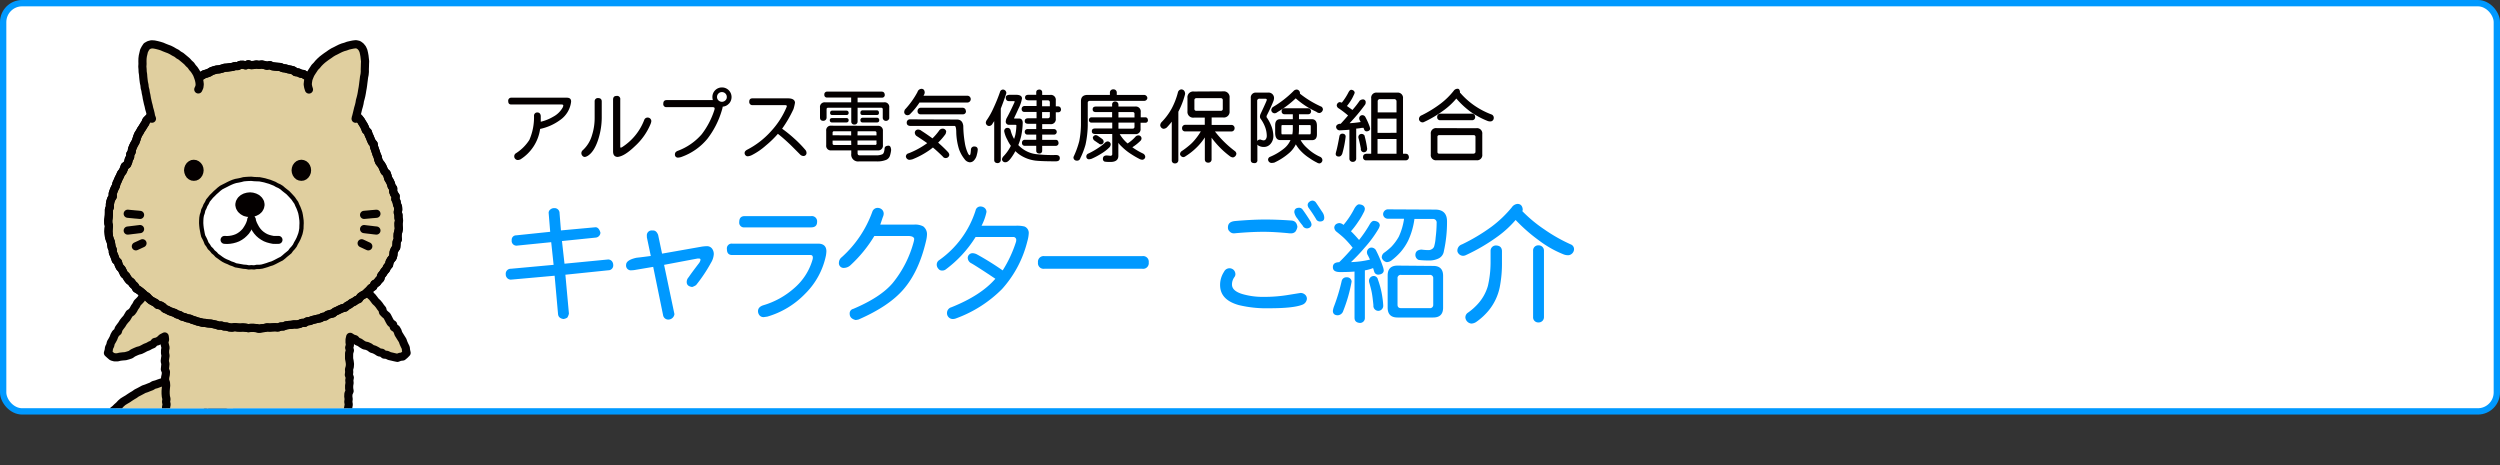 <svg xmlns="http://www.w3.org/2000/svg" xmlns:xlink="http://www.w3.org/1999/xlink" width="790" height="146.94" viewBox="0 0 790 146.94"><rect x="0" y="0" width="790" height="146.94" fill="#333333" stroke="none"/><defs><style>.cls-1,.cls-10,.cls-5,.cls-8,.cls-9{fill:none;}.cls-2{fill:#fff;}.cls-3{fill:#040000;}.cls-4{fill:#09f;}.cls-5{stroke:#09f;stroke-miterlimit:10;stroke-width:2px;}.cls-6{clip-path:url(#clip-path);}.cls-7{fill:#e0cf9f;}.cls-10,.cls-8,.cls-9{stroke:#040000;}.cls-10,.cls-8{stroke-linecap:round;stroke-linejoin:round;}.cls-8{stroke-width:2.58px;}.cls-9{stroke-width:1.35px;}.cls-10{stroke-width:2.51px;}</style><clipPath id="clip-path" transform="translate(0 -0.01)"><rect class="cls-1" x="1" width="170" height="129"/></clipPath></defs><g id="レイヤー_2" data-name="レイヤー 2"><g id="design"><rect class="cls-2" x="1" y="1" width="788" height="129" rx="6"/><path class="cls-3" d="M177,37.93a16.37,16.37,0,0,1-6.32,2.82,13.61,13.61,0,0,1-6.23,9.63,2.88,2.88,0,0,1-.77.2,1.16,1.16,0,0,1-.85-.35,1.11,1.11,0,0,1-.33-.83,1.13,1.13,0,0,1,.6-1,13.85,13.85,0,0,0,4.18-4.18,18,18,0,0,0,1.47-7.59,1,1,0,0,1,1.05-1.08c.63,0,1,.38,1.08,1.08v1.85a13.94,13.94,0,0,0,3.92-1.58,7.37,7.37,0,0,0,3-2.9,1.63,1.63,0,0,0,.2-.67c0-.2-.2-.3-.58-.3H161.6c-.7,0-1-.35-1-1.08a.94.94,0,0,1,1-1.07h17.52c.9,0,1.35.4,1.35,1.17v.1A8.16,8.16,0,0,1,177,37.93Z" transform="translate(0 -0.01)"/><path class="cls-3" d="M189.18,43.63c-.8,2.67-1.87,4.5-3.22,5.47a2.82,2.82,0,0,1-1.08.5.94.94,0,0,1-.8-.32,1.25,1.25,0,0,1-.37-.85,1.26,1.26,0,0,1,.5-1,10.25,10.25,0,0,0,2.87-4.72,17.85,17.85,0,0,0,.83-5.5V32.08A1,1,0,0,1,189,31c.75,0,1.15.37,1.15,1.07v5.15A22.87,22.87,0,0,1,189.18,43.63Zm16.32-4.25a19.57,19.57,0,0,1-4.84,6.8c-2.28,2.2-4.13,3.32-5.55,3.42-.93-.07-1.38-.65-1.38-1.75V31.51c0-.78.35-1.18,1.08-1.18A1,1,0,0,1,196,31.51V46.18c0,.35.05.5.2.5a2.47,2.47,0,0,0,.58-.3,17.72,17.72,0,0,0,6.79-8.45,1.12,1.12,0,0,1,1.08-.77,1.14,1.14,0,0,1,1.17,1.14A3.48,3.48,0,0,1,205.5,39.38Z" transform="translate(0 -0.01)"/><path class="cls-3" d="M230.38,32.71a2.9,2.9,0,0,1-2,1,7.94,7.94,0,0,1-.3,1.23,27.22,27.22,0,0,1-4.5,8.87,18.72,18.72,0,0,1-8.05,5.72,3.75,3.75,0,0,1-1.18.28.93.93,0,0,1-1.07-1.05c0-.48.27-.83.87-1.08a18.55,18.55,0,0,0,7.6-5.25,25.15,25.15,0,0,0,4-7.69,1.51,1.51,0,0,0,.07-.5c0-.25-.25-.38-.75-.38h-14.4a.94.94,0,0,1-1.07-1.07c0-.75.35-1.15,1.07-1.15h14.6a3,3,0,0,1-.15-.95,3,3,0,0,1,3-3.05,3,3,0,0,1,2.15.87,3.07,3.07,0,0,1,.11,4.23Zm-1.16-3.15a1.5,1.5,0,0,0-1.1-.45,1.46,1.46,0,0,0-1.09.45,1.5,1.5,0,0,0-.45,1.1,1.45,1.45,0,0,0,.45,1.07,1.56,1.56,0,0,0,2.19,0,1.36,1.36,0,0,0,.45-1.07A1.5,1.5,0,0,0,229.22,29.56Z" transform="translate(0 -0.01)"/><path class="cls-3" d="M253.81,49.3a1.58,1.58,0,0,1-1.07-.57c-1.55-1.55-2.65-2.68-3.35-3.33-1.28-1.2-2.48-2.25-3.58-3.1A31.18,31.18,0,0,1,242,46a20.91,20.91,0,0,1-4.37,3,3.58,3.58,0,0,1-1.35.4.88.88,0,0,1-.7-.32,1,1,0,0,1-.28-.75c0-.38.25-.7.78-1a26.22,26.22,0,0,0,7.52-5.8,25.94,25.94,0,0,0,4.93-7.62,2.09,2.09,0,0,0,.1-.27v-.1c0-.2-.18-.3-.48-.3H237.84a1,1,0,0,1-1.08-1.08c0-.7.33-1.07,1-1.07H249c1.42,0,2.17.47,2.22,1.37a14.66,14.66,0,0,1-.47,2,38.34,38.34,0,0,1-3.6,6.22A42.26,42.26,0,0,1,251,43.8a36.33,36.33,0,0,1,3.47,3.55,1.41,1.41,0,0,1,.38.88A.94.94,0,0,1,253.81,49.3Z" transform="translate(0 -0.01)"/><path class="cls-3" d="M279.59,30a.83.83,0,0,1-.87.87H271v1.48h8.3A1.46,1.46,0,0,1,281,34v3.42a1.07,1.07,0,0,1-1.18.78,1,1,0,0,1-.87-1.08V34.56a.45.45,0,0,0-.5-.5H271v4.3a.93.93,0,0,1-1,1,.91.91,0,0,1-1-1v-4.3h-7.33c-.32,0-.47.17-.47.5v2.62a1,1,0,0,1-1.08,1c-.65,0-1-.38-1-1V34a1.46,1.46,0,0,1,1.65-1.65h8.2V30.83h-7.6a.8.8,0,0,1-.88-.87.87.87,0,0,1,.88-1h17.27C279.27,29,279.54,29.36,279.59,30Zm-2.25,9.77A1.48,1.48,0,0,1,279,41.38v4.5a1.48,1.48,0,0,1-1.68,1.65H271v.87c0,.48.23.7.68.7H277a4.63,4.63,0,0,0,1.77-.32c.4-.13.65-.7.75-1.73,0-.6.35-.92,1.08-1s.92.5,1,1.35a8.76,8.76,0,0,1-.35,1.72,2.16,2.16,0,0,1-1.2,1.4,7.56,7.56,0,0,1-3,.5H271.4A2.15,2.15,0,0,1,269,48.6V47.53h-6.25a1.46,1.46,0,0,1-1.67-1.65v-4.5a1.46,1.46,0,0,1,1.67-1.65ZM268.17,38a.65.65,0,0,1-.67.7h-4.6a.63.63,0,0,1-.68-.7c0-.43.23-.65.68-.68h4.6A.64.64,0,0,1,268.17,38Zm0-2.33a.62.62,0,0,1-.67.68H263a.6.6,0,0,1-.68-.68.63.63,0,0,1,.68-.7h4.5A.65.65,0,0,1,268.17,35.63Zm.8,7.12V41.48H263.6a.44.44,0,0,0-.5.5v.77Zm0,1.65H263.1v.88c0,.35.15.5.5.5H269Zm2-1.65h6V42a.45.45,0,0,0-.5-.5H271Zm6,2.53V44.4h-6v1.38h5.45A.44.44,0,0,0,277,45.28Zm.78-9.65c0,.45-.25.68-.68.68h-4.5a.6.6,0,0,1-.67-.68.69.69,0,0,1,.67-.8h4.5C277.5,34.88,277.72,35.13,277.75,35.63Zm.09,2.33a.65.65,0,0,1-.67.7h-4.6a.62.62,0,0,1-.67-.7.68.68,0,0,1,.67-.78h4.6A.71.71,0,0,1,277.84,38Z" transform="translate(0 -0.01)"/><path class="cls-3" d="M292.21,29.28a2.54,2.54,0,0,1-.1.45c-.1.2-.2.38-.28.53h13.95a1.08,1.08,0,0,1,0,2.15H290.56a21.58,21.58,0,0,1-2.83,3.5,1.17,1.17,0,0,1-1,.5,1,1,0,0,1-1-1.08,2.81,2.81,0,0,1,.2-.67,26.58,26.58,0,0,0,4-5.58,1.36,1.36,0,0,1,1.37-1C291.88,28.16,292.18,28.53,292.21,29.28ZM299,41.48a3.15,3.15,0,0,1-.2.87,19.59,19.59,0,0,1-2.35,2.73c1,.87,2.05,1.85,3.13,3a1.56,1.56,0,0,1,.4.87,1.11,1.11,0,0,1-1.08,1,1.07,1.07,0,0,1-1-.5c-1.08-1.05-2.1-2-3.1-2.83l-.8.63a26.17,26.17,0,0,1-5.67,3.1,5,5,0,0,1-1,.17,1.19,1.19,0,0,1-1.07-1.07,1.06,1.06,0,0,1,.87-1,26.11,26.11,0,0,0,5.58-3,1,1,0,0,0,.27-.22c-1-.7-2.1-1.45-3.4-2.28a1.41,1.41,0,0,1-.5-1,1,1,0,0,1,1.08-1,1.59,1.59,0,0,1,1,.38c1.35.87,2.5,1.67,3.5,2.4a18.26,18.26,0,0,0,2.07-2.4,1.34,1.34,0,0,1,1.18-.67A1.15,1.15,0,0,1,299,41.48Zm3.4-3.7c1.18,0,1.83.7,2,2a33.93,33.93,0,0,0,.47,5.27,12.25,12.25,0,0,0,.88,3.13c.25.6.47.87.7.87.07,0,.15-.15.22-.45s.1-.77.15-1.42a1,1,0,0,1,1.08-.88c.67,0,1,.33,1.07.88a6.83,6.83,0,0,1-.27,1.65,3.71,3.71,0,0,1-.93,1.87,1.75,1.75,0,0,1-1.32.6,2.27,2.27,0,0,1-1.65-1A10.57,10.57,0,0,1,303,47a20.05,20.05,0,0,1-.82-5.05c0-1.43-.2-2.15-.5-2.15H287.53c-.65-.08-1-.4-1-1a1,1,0,0,1,1-1.08Zm2.85-2.65a.93.93,0,0,1-1,1h-13.3a.91.91,0,0,1-1-1,1,1,0,0,1,1-1.07h13.3A1,1,0,0,1,305.2,35.13Z" transform="translate(0 -0.01)"/><path class="cls-3" d="M318,29.38a1.82,1.82,0,0,1-.13.48c-.57,1.7-1.12,3.2-1.62,4.47V50.55a1,1,0,0,1-1.08,1c-.65-.05-1-.38-1-1V38.28l-.5.75a1.33,1.33,0,0,1-1.08.8,1.08,1.08,0,0,1-1.07-1.07,1.63,1.63,0,0,1,.3-.8,22.86,22.86,0,0,0,2.05-3.65A52.39,52.39,0,0,0,316,29.08a1,1,0,0,1,1-.77A1.1,1.1,0,0,1,318,29.38Zm3,.58c1.3,0,1.95.4,1.95,1.17a11.13,11.13,0,0,1-1.12,3.23c-.6,1.35-1.08,2.35-1.4,3,0,.08.1.1.27.1H322c.78,0,1.18.48,1.18,1.38a22.51,22.51,0,0,1-.45,4,17.56,17.56,0,0,1-.95,3,5.76,5.76,0,0,0,.62.6,9.2,9.2,0,0,0,5,2.28,43.18,43.18,0,0,0,6.23.27c.85,0,1.27.33,1.27,1s-.42,1-1.27,1q-4.35,0-6.38-.22a11.43,11.43,0,0,1-5.22-2,8.3,8.3,0,0,1-1.15-1,4.86,4.86,0,0,0-.37.63c-1.15,1.9-2,2.87-2.7,2.87a1,1,0,0,1-1.18-1,1.87,1.87,0,0,1,.5-.9,13.55,13.55,0,0,0,2.23-3.13l.07-.15a11.74,11.74,0,0,1-1.15-2,8.48,8.48,0,0,1-.95-2.6,1,1,0,0,1,1-1.08,1,1,0,0,1,1,.68,10,10,0,0,0,1.12,2.82,11.47,11.47,0,0,0,.41-1.35,17.12,17.12,0,0,0,.32-2.92c0-.13-.17-.2-.5-.2H319a1,1,0,0,1-1.17-1.17,2.63,2.63,0,0,1,.37-1.1c.73-1.33,1.55-3,2.45-5,0-.13-.12-.2-.37-.2H318.9c-.7,0-1-.35-1.07-1s.37-.92,1.07-1Zm6.45,0v-.78c0-.55.35-.85,1-.87a.84.84,0,0,1,.88.87V30h2.55a1.56,1.56,0,0,1,1.75,1.75v1.87h.77c.55.05.83.38.88,1a.84.84,0,0,1-.88.87h-.77v2a1.55,1.55,0,0,1-1.75,1.75h-2.55V40.8h3.7a.87.87,0,0,1,.9.88.85.85,0,0,1-.9.87h-3.7V44.2h4.3c.55,0,.82.38.87,1a.85.85,0,0,1-.87.9h-4.3v1.55a.84.84,0,0,1-.88.87c-.62,0-1-.32-1-.87V46.08h-3.63a.83.83,0,0,1-.87-.9.89.89,0,0,1,.87-1h3.63V42.55h-2.75a.83.83,0,0,1-.88-.87.84.84,0,0,1,.88-.88h2.75V39.13H325c-.8,0-1.18-.27-1.18-.87s.38-.88,1.18-.88h2.55v-2h-3.83a.81.81,0,0,1-.87-.87.89.89,0,0,1,.87-1h3.83V31.71h-2.45c-.8,0-1.18-.28-1.18-.88s.38-.87,1.18-.87Zm1.85,3.62h2.45V32.41a.63.63,0,0,0-.7-.7h-1.75Zm0,3.8h1.75a.61.61,0,0,0,.7-.67V35.43h-2.45Z" transform="translate(0 -0.01)"/><path class="cls-3" d="M352.9,29.28V30h8.6a1.06,1.06,0,0,1,1.07,1,1,1,0,0,1-1.07.88H344.4a.61.61,0,0,0-.67.7v7.12a31.38,31.38,0,0,1-.7,6A24.39,24.39,0,0,1,341.38,50a1,1,0,0,1-1.08.77,1,1,0,0,1-1.07-1.17,28.18,28.18,0,0,0,1.82-5,29.27,29.27,0,0,0,.53-5V32c0-1.35.7-2,2.15-2h7v-.68a1,1,0,0,1,1.08-1.07A1,1,0,0,1,352.9,29.28ZM351,45.58a1.58,1.58,0,0,1-.5,1.07,13.31,13.31,0,0,1-2.37,1.83,23.33,23.33,0,0,1-3.18,1.7,3.48,3.48,0,0,1-.8.17.83.83,0,0,1-.87-.77A1,1,0,0,1,344,48.5a25.15,25.15,0,0,0,3.43-2A12.17,12.17,0,0,0,349.28,45a1.4,1.4,0,0,1,.7-.3A1,1,0,0,1,351,45.58ZM362.75,38a.77.77,0,0,1-.78.8h-1.55v1.85a1.55,1.55,0,0,1-1.77,1.74h-4.82a11.9,11.9,0,0,0,2.37,2.85c.05,0,.08.1.13.1a12.33,12.33,0,0,0,2.52-2.17,1.32,1.32,0,0,1,1-.38,1,1,0,0,1,.87.88,1.11,1.11,0,0,1-.37.87,14.53,14.53,0,0,1-2.53,2,21.1,21.1,0,0,0,3.4,2,1.24,1.24,0,0,1,.68,1.08,1,1,0,0,1-.88.87,2.06,2.06,0,0,1-.78-.17,27,27,0,0,1-2.67-1.53,17.75,17.75,0,0,1-3.1-2.45,7.54,7.54,0,0,1-1.07-1.2v4.1c0,1.3-.85,1.95-2.53,1.95-.45,0-1.05,0-1.77-.1a.85.85,0,0,1-.58-.87c0-.7.35-1,1-1.08h.12c.45,0,.88.08,1.25.1a.52.52,0,0,0,.58-.6V42.35h-5.38c-.72,0-1.07-.27-1.07-.87s.35-.87,1.07-.87h5.38V38.76H344.9a.77.77,0,0,1-.8-.8.82.82,0,0,1,.8-.88h6.53V35.43h-5.08c-.72,0-1.07-.27-1.07-.87s.35-.88,1.07-.88h5.08v-.6a.92.92,0,0,1,1-1,1,1,0,0,1,1,1v.6h5.27a1.56,1.56,0,0,1,1.77,1.75v1.65H362C362.45,37.13,362.7,37.41,362.75,38ZM347,43c.28.18.55.38.85.6a6.81,6.81,0,0,1,.7.55,1.53,1.53,0,0,1,.2.7.86.86,0,0,1-.87.78.84.84,0,0,1-.7-.3,7.49,7.49,0,0,1-.75-.5c-.28-.18-.5-.33-.7-.48a1.37,1.37,0,0,1-.4-.87,1.05,1.05,0,0,1,.87-.78A1.38,1.38,0,0,1,347,43Zm6.43-5.87h5.07V36a.52.52,0,0,0-.57-.58h-4.5Zm0,3.53h4.5c.37,0,.57-.21.57-.61V38.76h-5.07Z" transform="translate(0 -0.01)"/><path class="cls-3" d="M374.5,29.56a2.61,2.61,0,0,1-.09.5,25.9,25.9,0,0,1-2.05,5.25V50.65a1,1,0,0,1-1.08,1,.93.93,0,0,1-1-1V38.46a21.79,21.79,0,0,1-1.58,1.84,1.68,1.68,0,0,1-1.07.41,1.27,1.27,0,0,1-1-1.08,1.62,1.62,0,0,1,.4-1,19.41,19.41,0,0,0,3.18-4.25,22.9,22.9,0,0,0,2-5.13,1.23,1.23,0,0,1,1.17-1C374.05,28.36,374.41,28.76,374.5,29.56Zm12-.68a1.83,1.83,0,0,1,2.05,2.05v4.2a1.81,1.81,0,0,1-2.05,2h-3.62v2.35h6.25a1,1,0,0,1,1,1.08,1,1,0,0,1-1,1h-5.2a33,33,0,0,0,6.37,6.25,1.21,1.21,0,0,1,.4.77,1.33,1.33,0,0,1-1.07,1.18,1.78,1.78,0,0,1-1-.4,27.76,27.76,0,0,1-5.77-5.83v6.8a1,1,0,0,1-1.05,1.08c-.7,0-1.08-.4-1.08-1.08v-6.9a18,18,0,0,1-2.22,2.8,20.25,20.25,0,0,1-3.85,3.13,1.25,1.25,0,0,1-.77.3,1.17,1.17,0,0,1-1-.88,1.19,1.19,0,0,1,.5-1,22.67,22.67,0,0,0,2.15-1.6,13.15,13.15,0,0,0,2.12-2.1,18.72,18.72,0,0,0,1.8-2.55h-4.92a.92.92,0,0,1-1-1,1,1,0,0,1,1-1.08h6.17V37.18h-3.42a1.81,1.81,0,0,1-2.05-2v-4.2a1.82,1.82,0,0,1,2.05-2.05Zm-.1,5.48V31.71a.6.6,0,0,0-.67-.68H378.1a.6.6,0,0,0-.67.68v2.65a.59.59,0,0,0,.67.67h7.63A.59.59,0,0,0,386.4,34.36Z" transform="translate(0 -0.01)"/><path class="cls-3" d="M400.63,29.28a1.72,1.72,0,0,1,1.95,1.95,3.25,3.25,0,0,1-.15.65c-.45,1.15-1.13,2.68-2.08,4.53a1.06,1.06,0,0,0-.12.47.51.51,0,0,0,.17.4,13.57,13.57,0,0,1,1.43,2.77,9.23,9.23,0,0,1,.55,2.9,3.68,3.68,0,0,1-1,2.65,2.72,2.72,0,0,1-2,.85,3.29,3.29,0,0,1-1.37-.27,1.36,1.36,0,0,1-.68-.48v4.85a.86.86,0,0,1-1,1c-.73,0-1.08-.33-1.08-1V31A1.55,1.55,0,0,1,397,29.28h3.63ZM398.18,44.1a.61.61,0,0,0,.15,0,2.68,2.68,0,0,0,1,.27A.86.86,0,0,0,400,44a1.88,1.88,0,0,0,.3-1.08,8.1,8.1,0,0,0-.58-2.9,10.79,10.79,0,0,0-1.37-2.49,1.09,1.09,0,0,1-.2-.68,2,2,0,0,1,.15-.75c.8-1.7,1.45-3.1,1.92-4.22a1.7,1.7,0,0,0,.08-.38c0-.2-.2-.3-.58-.3h-1.67a.69.69,0,0,0-.78.78V44.55A1.22,1.22,0,0,1,398.18,44.1Zm16.12-8.87a.87.87,0,0,1-.9.88h-2.92v1.57h4.1c1,0,1.57.7,1.57,2.07v2.7c0,1.25-.53,1.85-1.57,1.85H411a9.63,9.63,0,0,0,2,2.45,14.35,14.35,0,0,0,4.2,2.83,1.19,1.19,0,0,1,.68,1.07,1.08,1.08,0,0,1-.88,1,1.58,1.58,0,0,1-.87-.28A16.37,16.37,0,0,1,413.83,50a14.77,14.77,0,0,1-2.6-2.1,11.23,11.23,0,0,1-1.75-2.28,8.48,8.48,0,0,1-2,2.65,20,20,0,0,1-4.82,3.13,6.37,6.37,0,0,1-.8.1,1.12,1.12,0,0,1-1.15-1.08,1,1,0,0,1,.67-.87A17.81,17.81,0,0,0,405.68,47a7,7,0,0,0,2.12-2.73h-3.27c-1,0-1.58-.77-1.58-2.34V39.61c0-1.28.53-1.93,1.58-1.93h4V36.21a.22.22,0,0,1,0-.1H405.9a.85.85,0,0,1-.9-.88.9.9,0,0,1,.9-1h7.5A.93.93,0,0,1,414.3,35.23Zm-3.52-5.95a1.53,1.53,0,0,1,0,.33,31,31,0,0,0,6.87,4.15,1.27,1.27,0,0,1,.4.8,1.33,1.33,0,0,1-1.08,1.17,1.56,1.56,0,0,1-1-.4,25.7,25.7,0,0,1-6.52-4.25,31.35,31.35,0,0,1-5.78,4.35,1.51,1.51,0,0,1-.87.38,1.08,1.08,0,0,1-1.08-1.08,1.45,1.45,0,0,1,.48-.87,32.9,32.9,0,0,0,6.55-5.08,1.38,1.38,0,0,1,1.07-.47A1.12,1.12,0,0,1,410.78,29.28Zm-2.4,13.17a9.21,9.21,0,0,0,.15-1.65V39.53H405.1c-.12,0-.17.27-.17.8v1.45c0,.45.05.67.17.67Zm2.1-1.65a16.08,16.08,0,0,1-.1,1.65H414c.12,0,.2-.2.2-.65V40c0-.29-.08-.47-.2-.47h-3.52Z" transform="translate(0 -0.01)"/><path class="cls-3" d="M428.08,29.28a2.43,2.43,0,0,1-.3.78,12.48,12.48,0,0,1-1,1.87,18.24,18.24,0,0,1-1.15,1.58l1.75,1.25c.87-1,1.65-2,2.29-2.95a1.74,1.74,0,0,1,.88-.38.86.86,0,0,1,1,1,1.13,1.13,0,0,1-.27.77,55.89,55.89,0,0,1-4.82,5.75c1.2-.07,2.37-.2,3.52-.38-.1-.17-.17-.34-.28-.5a1.56,1.56,0,0,1-.19-.67,1,1,0,0,1,1-1,1.09,1.09,0,0,1,.88.47,21,21,0,0,1,1.37,3,3.38,3.38,0,0,1,.2.87c-.08.45-.43.73-1.08.78a.79.79,0,0,1-.77-.5,4.27,4.27,0,0,1-.22-.62,2.07,2.07,0,0,1-.48,0,15.84,15.84,0,0,1-1.85.25v9.43a1,1,0,0,1-1.07,1.07,1,1,0,0,1-1.08-1.07V41c-1,.1-2.07.15-3.12.2a1.14,1.14,0,0,1-1.08-1.07c0-.53.43-.86,1.08-1a2.3,2.3,0,0,0,.37,0c.85-.93,1.63-1.8,2.33-2.63a31.63,31.63,0,0,0-2.9-2.22,1.18,1.18,0,0,1-.68-1,1.14,1.14,0,0,1,.88-1,2.24,2.24,0,0,1,.72.17,18.24,18.24,0,0,0,2.13-3.3c.27-.5.57-.77.87-.77C427.63,28.46,428,28.76,428.08,29.28Zm-2.85,13.85a33,33,0,0,1-1.08,5.47c-.25.58-.6.88-1.07.88-.65,0-1-.3-1-.88a6.7,6.7,0,0,1,.2-.87c.25-.9.58-2.48,1-4.78a.94.94,0,0,1,1-.7C424.85,42.3,425.18,42.58,425.23,43.13Zm6-.08a27.62,27.62,0,0,1,.8,4c-.06.68-.38,1-1,1.08a1,1,0,0,1-1-1.18c-.22-1.15-.44-2.17-.69-3.12a1.37,1.37,0,0,1-.1-.5,1,1,0,0,1,1-1A1.08,1.08,0,0,1,431.28,43.05Zm10.27-13.77a1.65,1.65,0,0,1,1.85,1.85V48.6h.87c.6,0,.93.38,1,1.08a1,1,0,0,1-1,1h-12.5a.93.93,0,0,1-1-1c0-.7.35-1,1-1.08h1.58V31.13a1.63,1.63,0,0,1,1.85-1.85Zm-.2,6.25V32.11a.71.71,0,0,0-.78-.78h-4.4a.69.69,0,0,0-.77.78v3.42Zm0,6.45v-4.5h-6V42Zm0,6.62V43.93h-6V48.6Z" transform="translate(0 -0.01)"/><path class="cls-3" d="M461.35,29c0,.1,0,.2,0,.28s.08.1.13.12a23.94,23.94,0,0,0,4.75,4.18,25,25,0,0,0,5.22,2.65,1.14,1.14,0,0,1,.58,1.07,1.08,1.08,0,0,1-1.18,1.08,2.36,2.36,0,0,1-.85-.18,26.08,26.08,0,0,1-5.35-2.9,27.28,27.28,0,0,1-4.45-4.15,21.65,21.65,0,0,1-3.7,3.5,35.39,35.39,0,0,1-6.49,3.9,1,1,0,0,1-.53.13,1.19,1.19,0,0,1-1.07-.88,1.26,1.26,0,0,1,.87-1.37,37.4,37.4,0,0,0,6-3.7,23.11,23.11,0,0,0,4.07-4,1.48,1.48,0,0,1,1.17-.67C461,28,461.27,28.36,461.35,29Zm5.17,11.52a1.66,1.66,0,0,1,1.88,1.85V48.8a1.65,1.65,0,0,1-1.88,1.85H454a1.64,1.64,0,0,1-1.87-1.85V42.35A1.65,1.65,0,0,1,454,40.5ZM466.15,37a.94.94,0,0,1-1,1h-10a.91.91,0,0,1-1-1,1,1,0,0,1,1-1.07h10A1,1,0,0,1,466.15,37Zm.1,11v-4.7a.52.52,0,0,0-.6-.58H454.83a.52.52,0,0,0-.6.58v4.7c0,.4.2.57.6.57h10.82C466.05,48.5,466.25,48.33,466.25,47.93Z" transform="translate(0 -0.01)"/><path class="cls-4" d="M192.22,85.42l-13.56,1.4,1.12,12.28a3.69,3.69,0,0,1-.52,1.28,3.1,3.1,0,0,1-1.2.44c-1.08-.16-1.64-.68-1.72-1.56l-1.08-12.12-13.84,1.24a1.63,1.63,0,0,1-1.6-1.72,1.56,1.56,0,0,1,1.6-1.72l13.52-1.24-.76-7.16-10.76,1.08a1.51,1.51,0,0,1-1.72-1.72,1.39,1.39,0,0,1,1.4-1.52l10.76-1.12-.48-5.88a1.28,1.28,0,0,1,.52-1.16,1.77,1.77,0,0,1,1.2-.44,1.57,1.57,0,0,1,1.72,1.6l.44,5.44,10.92-1c.72,0,1.24.6,1.56,1.72a1.64,1.64,0,0,1-1.56,1.56l-10.6,1.08.8,7.16L192.22,82a1.63,1.63,0,0,1,1.12.52,1.93,1.93,0,0,1,.44,1.2A1.54,1.54,0,0,1,192.22,85.42Z" transform="translate(0 -0.01)"/><path class="cls-4" d="M224.64,83.1a48,48,0,0,1-4.68,7,4.81,4.81,0,0,1-1.24.6c-1.16-.16-1.72-.68-1.72-1.56a2.25,2.25,0,0,1,.64-1.56c.52-.8,1.56-2.2,3.08-4.2a2.75,2.75,0,0,0,.64-1.24c0-.28-.16-.44-.48-.44h-.44l-10.59,2,3.27,15.56a1.94,1.94,0,0,1-1.71,1.72,1.66,1.66,0,0,1-1.88-1.4l-3.12-15.24-5.44.92a8.13,8.13,0,0,1-1.4.16,1.51,1.51,0,0,1-1.72-1.72c0-1,1.08-1.76,3.28-2.24,1.52-.16,3-.36,4.52-.56L204.41,75v-.44a1.53,1.53,0,0,1,1.72-1.72h.28c.68,0,1.2.48,1.56,1.4l1.24,5.92,12.47-2.2a13.1,13.1,0,0,1,1.72-.16,2,2,0,0,1,1.6.76,2.89,2.89,0,0,1,.56,1.76A6,6,0,0,1,224.64,83.1Z" transform="translate(0 -0.01)"/><path class="cls-4" d="M261,80.74a23.71,23.71,0,0,1-6.6,12.12,27.08,27.08,0,0,1-11.92,7.2c-.59.08-1,.16-1.24.16a1.63,1.63,0,0,1-1.23-.56,2.07,2.07,0,0,1-.48-1.32c0-.88.56-1.52,1.71-1.88a25.55,25.55,0,0,0,9.64-5.32A18.67,18.67,0,0,0,256.78,82a2.36,2.36,0,0,0,.08-.56q0-.84-.72-.84H231.39c-1.12,0-1.68-.6-1.68-1.84A1.51,1.51,0,0,1,231.39,77H258.5c1.76,0,2.64.84,2.64,2.44A11,11,0,0,1,261,80.74Zm-4.68-8.88h-21a1.5,1.5,0,0,1-1.72-1.68c0-1.24.56-1.88,1.72-1.88h21a1.67,1.67,0,0,1,1.88,1.88C258.18,71.3,257.54,71.86,256.3,71.86Z" transform="translate(0 -0.01)"/><path class="cls-4" d="M292.65,76.06c-1.52,6.56-3.92,11.68-7.2,15.44-3.12,3.6-7.84,6.72-14.16,9.48a8.88,8.88,0,0,1-.91.16c-1.29-.32-1.88-1-1.88-2a1.43,1.43,0,0,1,1.12-1.52c5.67-2.4,9.83-5.08,12.43-8.12a34.72,34.72,0,0,0,6.68-13.08,4.94,4.94,0,0,0,.16-.92c-.08-.6-.76-.92-2-.92h-10.6a41.78,41.78,0,0,1-7.63,9.32,3.1,3.1,0,0,1-1.84.76,1.5,1.5,0,0,1-1.72-1.68,2.26,2.26,0,0,1,.92-1.72,35.38,35.38,0,0,0,9.63-14.32,1.75,1.75,0,0,1,1.72-1.24,2,2,0,0,1,1.32.52,1.81,1.81,0,0,1,.56,1.32,2.59,2.59,0,0,1-.16.8c-.16.36-.44,1.24-.92,2.64h10.72a5.51,5.51,0,0,1,2.84.56,3.09,3.09,0,0,1,1.2,2.56A9.65,9.65,0,0,1,292.65,76.06Z" transform="translate(0 -0.01)"/><path class="cls-4" d="M324.65,76.22a35.1,35.1,0,0,1-8,15.12,39.62,39.62,0,0,1-14.44,9.24,3,3,0,0,1-1.08.24,1.84,1.84,0,0,1-1.88-1.88,1.88,1.88,0,0,1,1.4-1.84c6.2-2.48,10.84-5.48,13.88-9-3.68-2.48-6.2-4.08-7.48-4.84a2,2,0,0,1-1.24-1.68,1.48,1.48,0,0,1,.44-1.12,1.51,1.51,0,0,1,1.12-.44,3.34,3.34,0,0,1,1.24.32,90,90,0,0,1,8.24,5.12,39.17,39.17,0,0,0,4.2-9,2.36,2.36,0,0,0,.08-.56.91.91,0,0,0-1-1H308.29a37.19,37.19,0,0,1-9.48,10.28,1.76,1.76,0,0,1-1.12.32,1.37,1.37,0,0,1-1.16-.56,1.91,1.91,0,0,1-.52-1.32,1.68,1.68,0,0,1,.76-1.4,30.41,30.41,0,0,0,11.52-15.72,1.54,1.54,0,0,1,1.56-1.24,2.07,2.07,0,0,1,1.32.48,1.7,1.7,0,0,1,.56,1.24,16.64,16.64,0,0,1-1.56,4.36h10.88a9.81,9.81,0,0,1,2.68.24,2.19,2.19,0,0,1,1.36,2.08A11,11,0,0,1,324.65,76.22Z" transform="translate(0 -0.01)"/><path class="cls-4" d="M360.94,84.94H330a1.78,1.78,0,0,1-2-2,1.8,1.8,0,0,1,2-2h31a1.78,1.78,0,0,1,2,2A1.79,1.79,0,0,1,360.94,84.94Z" transform="translate(0 -0.01)"/><path class="cls-4" d="M411.54,96.3c-1.92.76-5.4,1.12-10.44,1.12a37.12,37.12,0,0,1-9.63-1c-4-1.12-5.92-3.24-5.92-6.36v-.16a7.55,7.55,0,0,1,1.24-4,1.9,1.9,0,0,1,3.08-.56,2,2,0,0,1,.52,1.32,1.6,1.6,0,0,1-.32.92,3.87,3.87,0,0,0-.76,2.36c0,1.48,1.36,2.56,4.07,3.2a22.81,22.81,0,0,0,5.88.68,46.17,46.17,0,0,0,8-.64l3.72-.6a2.16,2.16,0,0,1,1.4.52,1.73,1.73,0,0,1,.6,1.36A2.2,2.2,0,0,1,411.54,96.3Zm-2.2-23.08a1.89,1.89,0,0,1-1.52.52h-.32c-3.2-.32-5.92-.48-8.24-.48-2.68,0-5.76.16-9.19.48h-.16a1.67,1.67,0,0,1-1.32-.56,1.57,1.57,0,0,1-.56-1.32c0-1.2.72-1.84,2.2-2,3.64-.32,6.79-.48,9.47-.48,2.84,0,5.64.12,8.4.32,1.12.08,1.72.76,1.88,2A3.68,3.68,0,0,1,409.34,73.22Zm4.68-1.4a1.6,1.6,0,0,1-1,.36,1.48,1.48,0,0,1-1.4-.92,20.29,20.29,0,0,1-1.56-2.08A4.45,4.45,0,0,1,409,67.06c0-.92.52-1.4,1.56-1.4a1.38,1.38,0,0,1,1.08.6c.8,1.08,1.56,2.24,2.32,3.44a2.57,2.57,0,0,1,.48,1.24A1.12,1.12,0,0,1,414,71.82ZM417.1,70a1.36,1.36,0,0,1-1.24-.8c-.52-.88-1.24-2-2.16-3.28a2,2,0,0,1-.48-1.08,1.25,1.25,0,0,1,.48-1,1.62,1.62,0,0,1,1.08-.44,1.43,1.43,0,0,1,1.08.64c.16.24.84,1.24,2,3a3.08,3.08,0,0,1,.6,1.68C418.5,69.62,418,70,417.1,70Z" transform="translate(0 -0.01)"/><path class="cls-4" d="M431.3,66a2.82,2.82,0,0,1-.43,1.24,20.7,20.7,0,0,1-1.68,2.84,26.54,26.54,0,0,1-2.28,3,3.73,3.73,0,0,0,.4.4c.68.68,1.4,1.48,2.15,2.36a38.53,38.53,0,0,0,3.29-4.8c.43-.8.92-1.24,1.39-1.24,1.16.08,1.8.56,1.88,1.4a3.52,3.52,0,0,1-.48,1.24,36.89,36.89,0,0,1-4.32,5.84,55.49,55.49,0,0,1-4.31,4.56,29.78,29.78,0,0,0,6-.8c-.23-.48-.44-.92-.64-1.32a1.8,1.8,0,0,1-.31-.92,1.47,1.47,0,0,1,1.39-1.56,1.73,1.73,0,0,1,1.4.76,36.82,36.82,0,0,1,2.2,5.16,5.07,5.07,0,0,1,.32,1.4c-.12.76-.68,1.16-1.72,1.24A1.31,1.31,0,0,1,434.3,86c-.16-.48-.28-.88-.4-1.28a12.35,12.35,0,0,1-2.6.72V100.5a1.53,1.53,0,0,1-1.55,1.56c-1.13-.08-1.68-.6-1.72-1.56V85.82c-1.36.12-2.88.16-4.52.16s-2.32-.52-2.32-1.56.68-1.52,2-1.56c1.56-1.52,3-3.08,4.28-4.6a.88.88,0,0,1-.36-.4c-.72-.88-1.44-1.68-2.12-2.36s-1.52-1.36-2.56-2.2a1.85,1.85,0,0,1-.8-1.4c.08-.8.6-1.28,1.56-1.4a2.12,2.12,0,0,1,1.32.56s.08,0,.12-.08a26.52,26.52,0,0,0,3.4-5.16c.48-.8,1-1.24,1.43-1.24C430.62,64.66,431.22,65.14,431.3,66Zm-4.19,23a48.08,48.08,0,0,1-2.64,9.24,1.94,1.94,0,0,1-1.72,1.4c-1,0-1.56-.48-1.56-1.4a6.13,6.13,0,0,1,.4-1.52,59,59,0,0,0,2.4-8,1.49,1.49,0,0,1,1.56-1.08A1.43,1.43,0,0,1,427.11,88.94Zm8.27-.76a27.9,27.9,0,0,1,1.48,5.92,22.41,22.41,0,0,1,.24,2.36,1.6,1.6,0,0,1-1.56,1.72A1.58,1.58,0,0,1,434,96.46c-.16-1.6-.31-2.84-.48-3.8s-.44-1.92-.75-3.08a2.51,2.51,0,0,1-.17-.8,1.54,1.54,0,0,1,1.56-1.56A1.4,1.4,0,0,1,435.38,88.18Zm18.12-22c2.48,0,3.76,1.24,3.76,3.72a42.43,42.43,0,0,1-1,9.44,3,3,0,0,1-1.84,2.36,6.73,6.73,0,0,1-3.08.56,29.52,29.52,0,0,1-3-.16,1.69,1.69,0,0,1-1.08-1.56c0-1.08.68-1.64,1.88-1.72h.08a16,16,0,0,0,2.08.16,1.86,1.86,0,0,0,1.12-.28,1.58,1.58,0,0,0,.76-.84,13,13,0,0,0,.48-2.8,40,40,0,0,0,.32-4.68,1.12,1.12,0,0,0-1.24-1.24h-5.8v.16A23.71,23.71,0,0,1,445,76a17.29,17.29,0,0,1-2.44,3.68,20.54,20.54,0,0,1-2.92,2.68,2.58,2.58,0,0,1-1.44.48,2,2,0,0,1-1.56-1.4,1.82,1.82,0,0,1,.8-1.6A19.25,19.25,0,0,0,439.66,78a15.8,15.8,0,0,0,2.36-3.2,19.86,19.86,0,0,0,1.64-5.52.3.3,0,0,1,0-.16h-5.2a1.47,1.47,0,0,1-1.4-1.4,1.59,1.59,0,0,1,1.4-1.56Zm-.6,17.8q3.12,0,3.12,3.12V97.22q0,3.12-3.12,3.12H441.62q-3.12,0-3.12-3.12V87.06q0-3.12,3.12-3.12Zm0,12.36V88a1,1,0,0,0-1.12-1.12h-9A1,1,0,0,0,441.62,88V96.3c0,.72.36,1.08,1.12,1.08h9A1,1,0,0,0,452.9,96.3Z" transform="translate(0 -0.01)"/><path class="cls-4" d="M481.18,66.14a1.34,1.34,0,0,1-.12.6A43.7,43.7,0,0,0,488,72.5a51.31,51.31,0,0,0,8.32,4.72,1.62,1.62,0,0,1,1.08,1.56,2,2,0,0,1-1.72,1.88,3.89,3.89,0,0,1-1.72-.32A33.33,33.33,0,0,1,486.33,76a52.75,52.75,0,0,1-7.39-6.48,33,33,0,0,1-5.6,5.16,59.25,59.25,0,0,1-10.24,6,2.09,2.09,0,0,1-.84.16,1.89,1.89,0,0,1-1.72-1.4,2.06,2.06,0,0,1,1.44-2.2,59.14,59.14,0,0,0,9.36-5.6,36.72,36.72,0,0,0,6.4-6.12,2.39,2.39,0,0,1,1.88-1.08C480.54,64.5,481.06,65.06,481.18,66.14Zm-6.56,13.12v3.6a38.89,38.89,0,0,1-.72,8,17.06,17.06,0,0,1-3.36,7.12,19.68,19.68,0,0,1-3.88,3.64,3,3,0,0,1-1.72.64,2.13,2.13,0,0,1-1.88-1.88,1.8,1.8,0,0,1,.8-1.56,18.26,18.26,0,0,0,3.24-2.88,14.31,14.31,0,0,0,3.08-5.6,33.15,33.15,0,0,0,.84-7.44v-3.6a1.68,1.68,0,0,1,1.72-1.72C473.94,77.62,474.54,78.18,474.62,79.26Zm13.27,0v20.92a1.66,1.66,0,0,1-1.72,1.72,1.61,1.61,0,0,1-1.71-1.72V79.26a1.61,1.61,0,0,1,1.71-1.72A1.66,1.66,0,0,1,487.89,79.26Z" transform="translate(0 -0.01)"/><rect class="cls-5" x="1" y="1" width="788" height="129" rx="6"/><g class="cls-6"><polyline class="cls-7" points="70.2 117.47 69.35 117.56 68.5 117.57 67.66 117.72 66.8 117.65 65.97 117.86 65.13 117.92 64.29 118.06 63.44 118.15 62.58 118.14 61.75 118.35 60.91 118.42 60.06 118.56 59.23 118.73 58.42 118.96 57.59 119.13 56.77 119.34 55.92 119.45 55.13 119.75 54.3 119.94 53.47 120.13 52.67 120.44 51.84 120.59 51.03 120.86 50.22 121.13 49.42 121.43 48.59 121.65 47.85 122.1 47.06 122.4 46.27 122.72 45.45 122.99 44.7 123.4 43.95 123.8 43.19 124.18 42.49 124.68 41.76 125.11 41.04 125.57 40.34 126.05 39.6 126.48 38.87 126.93 38.22 127.49 37.64 128.12 37 128.68 36.4 129.28 35.72 129.81 35.27 130.55 34.66 131.15 34.17 131.86 33.71 132.58 33.24 133.31 32.92 134.1 32.59 134.9 32.34 135.72 32.16 136.56 32.1 137.41 31.98 138.27 32.13 139.11 32.23 139.96 32.59 140.74 32.99 141.49 33.62 142.06 34.33 142.53 35.11 142.86 35.94 143.1 36.8 143.06 37.65 143.1 38.48 142.84 39.31 142.67 40.15 142.51 40.97 142.25 41.71 141.8 42.49 141.44 43.28 141.11 44.07 140.77 44.78 140.29 45.55 139.91 46.24 139.39 46.97 138.94 47.66 138.42 48.33 137.89 49.02 137.38 49.73 136.89 50.46 136.43 51.05 135.79 51.81 135.37 52.47 134.8 53.07 134.21 53.8 133.79 54.51 133.34 55.19 132.85 55.95 132.48 56.73 132.18 57.5 131.84 58.33 131.68 59.13 131.42 59.91 131.13 60.73 130.93 61.56 130.81 62.38 130.61 63.21 130.52 64.04 130.38 64.86 130.19 65.71 130.28 66.54 130.13 67.38 130.16 68.22 130.12 69.06 130.12 69.9 130.12 70.74 130.11 71.57 130.25 72.4 130.32 73.23 130.42 74.07 130.39"/><polyline class="cls-8" points="70.2 117.47 69.35 117.56 68.5 117.57 67.66 117.72 66.8 117.65 65.97 117.86 65.13 117.92 64.29 118.06 63.44 118.15 62.58 118.14 61.75 118.35 60.91 118.42 60.06 118.56 59.23 118.73 58.42 118.96 57.59 119.13 56.77 119.34 55.92 119.45 55.13 119.75 54.3 119.94 53.47 120.13 52.67 120.44 51.84 120.59 51.03 120.86 50.22 121.13 49.42 121.43 48.59 121.65 47.85 122.1 47.06 122.4 46.27 122.72 45.45 122.99 44.7 123.4 43.95 123.8 43.19 124.18 42.49 124.68 41.76 125.11 41.04 125.57 40.34 126.05 39.6 126.48 38.87 126.93 38.22 127.49 37.64 128.12 37 128.68 36.4 129.28 35.72 129.81 35.27 130.55 34.66 131.15 34.17 131.86 33.71 132.58 33.24 133.31 32.92 134.1 32.59 134.9 32.34 135.72 32.16 136.56 32.1 137.41 31.98 138.27 32.13 139.11 32.23 139.96 32.59 140.74 32.99 141.49 33.62 142.06 34.33 142.53 35.11 142.86 35.94 143.1 36.8 143.06 37.65 143.1 38.48 142.84 39.31 142.67 40.15 142.51 40.97 142.25 41.71 141.8 42.49 141.44 43.28 141.11 44.07 140.77 44.78 140.29 45.55 139.91 46.24 139.39 46.97 138.94 47.66 138.42 48.33 137.89 49.02 137.38 49.73 136.89 50.46 136.43 51.05 135.79 51.81 135.37 52.47 134.8 53.07 134.21 53.8 133.79 54.51 133.34 55.19 132.85 55.95 132.48 56.73 132.18 57.5 131.84 58.33 131.68 59.13 131.42 59.91 131.13 60.73 130.93 61.56 130.81 62.38 130.61 63.21 130.52 64.04 130.38 64.86 130.19 65.71 130.28 66.54 130.13 67.38 130.16 68.22 130.12 69.06 130.12 69.9 130.12 70.74 130.11 71.57 130.25 72.4 130.32 73.23 130.42 74.07 130.39"/><polygon class="cls-7" points="109.14 83.41 108.28 83.44 107.43 83.42 106.57 83.51 105.72 83.39 104.89 83.07 104.02 83.35 103.18 83.05 102.32 83.26 101.48 83.05 100.63 82.96 99.78 82.84 98.92 83.03 98.07 82.94 97.21 83.04 96.37 82.76 95.52 82.72 94.67 82.75 93.83 82.55 92.97 82.58 92.11 82.76 91.27 82.58 90.42 82.42 89.56 82.41 88.7 82.58 87.85 82.48 87 82.29 86.14 82.3 85.28 82.47 84.45 82.21 84.36 82.18 83.65 82.09 82.87 81.94 82.11 82.2 81.33 82.17 80.57 81.95 79.78 82.13 79.02 81.92 78.25 82.04 78.18 82.15 77.38 82.24 76.54 82.37 75.69 82.36 74.83 82.33 73.99 82.56 73.14 82.5 72.29 82.55 71.44 82.69 70.58 82.47 69.73 82.52 68.88 82.58 68.03 82.85 67.17 82.67 66.34 82.95 65.48 82.89 64.63 82.96 63.77 82.78 62.92 82.82 62.08 83.11 61.23 83.09 60.38 83.22 59.52 83.23 58.66 83.13 57.82 83.4 56.97 83.44 56.11 83.4 55.25 83.36 54.4 83.59 53.49 83.27 53.06 84.15 52.36 84.65 51.94 85.39 51.28 85.93 50.74 86.56 50.42 87.39 49.82 87.98 49.19 88.55 48.63 89.18 48.28 89.97 47.72 90.59 47.25 91.29 46.63 91.86 46.11 92.52 45.47 93.07 44.98 93.75 44.58 94.5 44 95.12 43.4 95.71 43.02 96.48 42.53 97.17 42.13 97.92 41.64 98.6 40.89 99.09 40.46 99.82 40.03 100.55 39.46 101.17 38.94 101.83 38.5 102.56 37.99 103.23 37.5 103.91 37.25 104.75 36.57 105.32 36.15 106.05 35.85 106.85 35.45 107.59 35.02 108.31 34.83 109.15 34.45 109.89 34.35 110.7 34.11 111.54 34.77 112.14 35.41 112.69 36.23 112.92 37.09 112.92 37.92 112.72 38.77 112.62 39.63 112.55 40.47 112.32 41.28 112.05 42.01 111.53 42.78 111.17 43.57 110.84 44.42 110.62 45.2 110.24 45.95 109.83 46.77 109.52 47.52 109.1 48.32 108.77 48.92 108.07 49.79 107.87 50.52 107.4 51.16 106.78 52.05 106.32 52.16 107.3 51.91 108.16 52.1 109 52.31 109.85 52.16 110.71 52.15 111.56 52.3 112.41 52.17 113.26 52.06 114.12 52.27 114.97 52.19 115.83 52.1 116.68 52.44 117.54 52.38 118.39 52.19 119.25 52.15 120.11 52.44 120.97 52.5 121.82 52.41 122.68 52.34 123.54 52.34 124.39 52.41 125.25 52.6 126.09 52.48 126.96 52.64 127.8 52.48 128.67 52.48 129.53 52.73 130.37 52.64 131.24 52.77 132.09 53.16 132.91 53.05 133.78 53.13 134.64 53.22 135.5 53.59 136.29 53.67 137.15 53.87 137.98 54.36 138.72 54.4 139.6 54.58 140.45 55.21 141.1 55.48 141.91 55.96 142.61 56.28 143.39 56.7 144.14 57.35 144.69 58.02 145.2 58.87 145.32 59.65 145.59 60.46 145.5 61.31 145.4 61.93 144.78 62.68 144.43 63.42 144 63.91 143.31 64.42 142.65 64.91 141.97 65.5 141.38 65.83 140.59 66.5 140.02 66.84 139.25 67.06 138.42 67.68 137.79 68.04 137.03 68.17 136.13 68.96 136.61 69.84 136.68 70.61 137.12 71.48 137.13 72.3 137.46 73.16 137.54 74.03 137.51 74.87 137.73 75.73 137.7 76.58 137.8 77.44 137.69 78.3 137.85 79.15 137.88 80.01 137.83 80.87 138.02 81.73 138.05 82.6 137.87 83.46 137.9 84.33 137.86 85.19 137.78 86.06 137.9 86.91 137.7 87.77 137.56 88.63 137.56 89.49 137.51 90.31 137.21 91.19 137.22 92.01 136.95 92.86 136.81 93.68 136.55 94.42 136.29 94.69 137.01 95.02 137.77 95.45 138.49 95.88 139.21 96.21 139.98 96.56 140.75 97.11 141.39 97.75 141.96 98.08 142.76 98.73 143.31 99.28 143.95 99.92 144.5 100.72 144.81 101.39 145.31 102.22 145.43 103.02 145.47 103.89 145.64 104.53 145.01 105.24 144.6 105.89 144.07 106.5 143.48 106.83 142.69 107.2 141.92 107.62 141.17 107.92 140.37 108.21 139.56 108.44 138.74 108.83 137.96 109.08 137.14 109.14 136.28 109.13 135.41 109.31 134.57 109.62 133.76 109.49 132.89 109.61 132.05 109.96 131.24 110.1 130.39 109.89 129.52 110.06 128.68 110.2 127.83 110.07 126.97 110.17 126.12 110.06 125.27 110.1 124.42 110.47 123.57 110.33 122.72 110.33 121.86 110.46 121.01 110.38 120.16 110.54 119.31 110.24 118.45 110.35 117.59 110.29 116.74 110.53 115.88 110.59 115.02 110.48 114.17 110.31 113.3 110.31 112.44 110.32 111.58 110.57 110.73 110.34 109.86 110.58 109.02 110.46 108.15 110.47 107.3 110.66 106.44 111.4 106.93 112.25 107.2 112.86 107.87 113.67 108.2 114.38 108.71 115.12 109.15 116.01 109.33 116.79 109.69 117.49 110.22 118.33 110.47 119.09 110.87 119.82 111.35 120.69 111.48 121.39 112.05 122.27 112.13 123.05 112.51 123.89 112.7 124.73 112.9 125.58 113.08 126.42 112.76 127.26 112.66 127.89 112.13 128.49 111.52 128.31 110.7 128.22 109.88 127.85 109.14 127.51 108.38 127.23 107.58 126.78 106.87 126.34 106.16 125.9 105.45 125.63 104.63 125.2 103.91 124.45 103.41 124.22 102.54 123.48 102.03 123.06 101.31 122.68 100.56 122.29 99.81 121.63 99.26 121.04 98.65 120.83 97.76 120.29 97.11 119.82 96.42 119.28 95.77 118.65 95.19 118.15 94.51 117.63 93.85 117 93.28 116.69 92.45 116.05 91.87 115.56 91.19 114.96 90.59 114.4 89.96 114.05 89.17 113.34 88.66 112.93 87.91 112.4 87.26 111.82 86.65 111.22 86.06 110.85 85.27 110.06 84.83 109.73 84.02 109.14 83.41"/><polygon class="cls-8" points="109.14 83.41 108.28 83.44 107.43 83.42 106.57 83.51 105.72 83.39 104.89 83.07 104.02 83.35 103.18 83.05 102.32 83.26 101.48 83.05 100.63 82.96 99.78 82.84 98.92 83.03 98.07 82.94 97.21 83.04 96.37 82.76 95.52 82.72 94.67 82.75 93.83 82.55 92.97 82.58 92.11 82.76 91.27 82.58 90.42 82.42 89.56 82.41 88.7 82.58 87.85 82.48 87 82.29 86.14 82.3 85.28 82.47 84.45 82.21 84.36 82.18 83.65 82.09 82.87 81.94 82.11 82.2 81.33 82.17 80.57 81.95 79.78 82.13 79.02 81.92 78.25 82.04 78.18 82.15 77.38 82.24 76.54 82.37 75.69 82.36 74.83 82.33 73.99 82.56 73.14 82.5 72.29 82.55 71.44 82.69 70.58 82.47 69.73 82.52 68.88 82.58 68.03 82.85 67.17 82.67 66.34 82.95 65.48 82.89 64.63 82.96 63.77 82.78 62.92 82.82 62.08 83.11 61.23 83.09 60.38 83.22 59.52 83.23 58.66 83.13 57.82 83.4 56.97 83.44 56.11 83.4 55.25 83.36 54.4 83.59 53.49 83.27 53.06 84.15 52.36 84.65 51.94 85.39 51.28 85.93 50.74 86.56 50.42 87.39 49.82 87.98 49.19 88.55 48.63 89.18 48.28 89.97 47.72 90.59 47.25 91.29 46.63 91.86 46.11 92.52 45.47 93.07 44.98 93.75 44.58 94.5 44 95.12 43.4 95.71 43.02 96.48 42.53 97.17 42.13 97.92 41.64 98.6 40.89 99.09 40.46 99.82 40.03 100.55 39.46 101.17 38.94 101.83 38.5 102.56 37.99 103.23 37.5 103.91 37.25 104.75 36.57 105.32 36.15 106.05 35.85 106.85 35.45 107.59 35.02 108.31 34.83 109.15 34.45 109.89 34.35 110.7 34.11 111.54 34.77 112.14 35.41 112.69 36.23 112.92 37.09 112.92 37.92 112.72 38.77 112.62 39.63 112.55 40.47 112.32 41.28 112.05 42.01 111.53 42.78 111.17 43.57 110.84 44.42 110.62 45.2 110.24 45.95 109.83 46.77 109.52 47.52 109.1 48.32 108.77 48.92 108.07 49.79 107.87 50.52 107.4 51.16 106.78 52.05 106.32 52.16 107.3 51.91 108.16 52.1 109 52.31 109.85 52.16 110.71 52.15 111.56 52.3 112.41 52.17 113.26 52.06 114.12 52.27 114.97 52.19 115.83 52.1 116.68 52.44 117.54 52.38 118.39 52.19 119.25 52.15 120.11 52.44 120.97 52.5 121.82 52.41 122.68 52.34 123.54 52.34 124.39 52.41 125.25 52.6 126.09 52.48 126.96 52.64 127.8 52.48 128.67 52.48 129.53 52.73 130.37 52.64 131.24 52.77 132.09 53.16 132.91 53.05 133.78 53.13 134.64 53.22 135.5 53.59 136.29 53.67 137.15 53.87 137.98 54.36 138.72 54.4 139.6 54.58 140.45 55.21 141.1 55.48 141.91 55.96 142.61 56.28 143.39 56.7 144.14 57.35 144.69 58.02 145.2 58.87 145.32 59.65 145.59 60.46 145.5 61.31 145.4 61.93 144.78 62.68 144.43 63.42 144 63.91 143.31 64.42 142.65 64.91 141.97 65.5 141.38 65.83 140.59 66.5 140.02 66.84 139.25 67.06 138.42 67.68 137.79 68.04 137.03 68.17 136.13 68.96 136.61 69.84 136.68 70.61 137.12 71.48 137.13 72.3 137.46 73.16 137.54 74.03 137.51 74.87 137.73 75.73 137.7 76.58 137.8 77.44 137.69 78.3 137.85 79.15 137.88 80.01 137.83 80.87 138.02 81.73 138.05 82.6 137.87 83.46 137.9 84.33 137.86 85.19 137.78 86.06 137.9 86.91 137.7 87.77 137.56 88.63 137.56 89.49 137.51 90.31 137.21 91.19 137.22 92.01 136.95 92.86 136.81 93.68 136.55 94.42 136.29 94.69 137.01 95.02 137.77 95.45 138.49 95.88 139.21 96.21 139.98 96.56 140.75 97.11 141.39 97.75 141.96 98.08 142.76 98.73 143.31 99.28 143.95 99.92 144.5 100.72 144.81 101.39 145.31 102.22 145.43 103.02 145.47 103.89 145.64 104.53 145.01 105.24 144.6 105.89 144.07 106.5 143.48 106.83 142.69 107.2 141.92 107.62 141.17 107.92 140.37 108.21 139.56 108.44 138.74 108.83 137.96 109.08 137.14 109.14 136.28 109.13 135.41 109.31 134.57 109.62 133.76 109.49 132.89 109.61 132.05 109.96 131.24 110.1 130.39 109.89 129.52 110.06 128.68 110.2 127.83 110.07 126.97 110.17 126.12 110.06 125.27 110.1 124.42 110.47 123.57 110.33 122.72 110.33 121.86 110.46 121.01 110.38 120.16 110.54 119.31 110.24 118.45 110.35 117.59 110.29 116.74 110.53 115.88 110.59 115.02 110.48 114.17 110.31 113.3 110.31 112.44 110.32 111.58 110.57 110.73 110.34 109.86 110.58 109.02 110.46 108.15 110.47 107.3 110.66 106.44 111.4 106.93 112.25 107.2 112.86 107.87 113.67 108.2 114.38 108.71 115.12 109.15 116.01 109.33 116.79 109.69 117.49 110.22 118.33 110.47 119.09 110.87 119.82 111.35 120.69 111.48 121.39 112.05 122.27 112.13 123.05 112.51 123.89 112.7 124.73 112.9 125.58 113.08 126.42 112.76 127.26 112.66 127.89 112.13 128.49 111.52 128.31 110.7 128.22 109.88 127.85 109.14 127.51 108.38 127.23 107.58 126.78 106.87 126.34 106.16 125.9 105.45 125.63 104.63 125.2 103.91 124.45 103.41 124.22 102.54 123.48 102.03 123.06 101.31 122.68 100.56 122.29 99.81 121.63 99.26 121.04 98.65 120.83 97.76 120.29 97.11 119.82 96.42 119.28 95.77 118.65 95.19 118.15 94.51 117.63 93.85 117 93.28 116.69 92.45 116.05 91.87 115.56 91.19 114.96 90.59 114.4 89.96 114.05 89.17 113.34 88.66 112.93 87.91 112.4 87.26 111.82 86.65 111.22 86.06 110.85 85.27 110.06 84.83 109.73 84.02 109.14 83.41"/><polygon class="cls-7" points="119.83 51.2 119.52 50.4 119.35 49.58 119.01 48.8 118.75 48 118.48 47.2 118.2 46.41 118.08 45.54 117.51 44.87 117.17 44.1 116.86 43.31 116.5 42.55 116.24 41.73 115.6 41.12 115.31 40.31 114.93 39.55 114.48 38.84 114.05 38.11 113.53 37.44 112.94 36.83 112.39 36.19 111.98 35.43 111.4 34.81 110.78 34.24 110.38 33.45 109.7 32.94 109.18 32.26 108.38 31.87 107.97 31.08 107.16 30.71 106.48 30.21 105.86 29.64 105.23 29.09 104.52 28.62 104.01 27.9 103.16 27.64 102.55 27.03 101.91 26.46 101.05 26.25 100.38 25.72 99.55 25.48 98.87 24.96 98.15 24.53 97.42 24.09 96.58 23.88 95.87 23.39 95.01 23.28 94.25 22.89 93.39 22.79 92.69 22.24 91.86 22.03 91.03 21.87 90.22 21.63 89.38 21.53 88.59 21.18 87.74 21.12 86.89 21.04 86.06 20.93 85.25 20.58 84.38 20.77 83.55 20.55 82.71 20.38 81.86 20.5 81.02 20.39 80.17 20.53 79.33 20.58 78.47 20.31 77.65 20.65 76.79 20.47 75.94 20.49 75.13 20.88 74.28 20.87 73.47 21.14 72.63 21.24 71.79 21.36 70.94 21.42 70.13 21.69 69.31 21.9 68.46 21.98 67.64 22.2 66.84 22.48 66.1 22.94 65.31 23.23 64.49 23.47 63.77 23.93 62.97 24.21 62.17 24.5 61.52 25.08 60.75 25.42 59.93 25.69 59.15 26.02 58.45 26.51 57.74 26.97 57.19 27.67 56.38 27.98 55.77 28.57 55.13 29.13 54.49 29.68 53.74 30.09 53 30.52 52.39 31.11 51.75 31.66 51.15 32.27 50.78 33.08 50.01 33.52 49.54 34.23 48.86 34.76 48.34 35.42 47.81 36.09 47.45 36.87 46.84 37.47 46.23 38.08 45.92 38.88 45.45 39.59 45.02 40.31 44.54 41.01 44.14 41.76 43.68 42.47 43.36 43.26 43.11 44.07 42.82 44.87 42.39 45.6 42.02 46.36 41.72 47.15 41.61 48 41.16 48.74 41.12 49.61 40.7 50.37 40.51 51.19 40.16 51.99 39.42 52.54 39.13 53.37 38.78 54.16 38.23 54.84 37.9 55.64 37.5 56.4 37.17 57.2 36.8 57.98 36.6 58.82 36.2 59.59 35.88 60.39 35.61 61.2 35.63 62.1 35.16 62.87 34.88 63.69 34.73 64.54 34.73 65.41 34.42 66.23 34.42 67.1 34.4 67.97 34.32 68.82 34.2 69.68 34.23 70.54 34.43 71.39 34.33 72.25 34.28 73.11 34.35 73.96 34.44 74.81 34.69 75.64 35.01 76.44 35.15 77.28 35.28 78.13 35.64 78.91 35.66 79.8 36.01 80.59 36.32 81.38 36.59 82.2 37.27 82.82 37.5 83.66 37.87 84.43 38.47 85.06 38.85 85.83 39.21 86.61 39.87 87.19 40.28 87.94 40.8 88.61 41.51 89.13 41.99 89.83 42.63 90.4 43.05 91.19 43.8 91.64 44.48 92.14 45.13 92.69 45.75 93.28 46.47 93.73 47.06 94.37 47.71 94.93 48.46 95.34 49.21 95.75 49.85 96.34 50.73 96.51 51.46 96.95 52.08 97.59 52.87 97.91 53.62 98.33 54.42 98.61 55.23 98.89 55.96 99.35 56.79 99.56 57.52 100.03 58.35 100.24 59.15 100.56 60 100.7 60.78 101.05 61.6 101.3 62.41 101.59 63.24 101.79 64.06 102 64.93 102.06 65.77 102.2 66.62 102.26 67.45 102.43 68.28 102.62 69.1 102.89 69.97 102.88 70.79 103.15 71.64 103.2 72.48 103.45 73.33 103.52 74.2 103.36 75.05 103.48 75.9 103.53 76.76 103.47 77.61 103.55 78.46 103.69 79.31 103.61 80.17 103.62 81.02 103.68 81.88 103.88 82.73 103.73 83.58 103.64 84.42 103.45 85.28 103.51 86.13 103.44 86.98 103.4 87.85 103.48 88.68 103.18 89.54 103.15 90.36 102.83 91.2 102.7 92.05 102.65 92.9 102.51 93.77 102.53 94.61 102.38 95.41 102.03 96.29 102.02 97.05 101.55 97.91 101.45 98.7 101.14 99.53 100.93 100.36 100.73 101.21 100.57 101.97 100.14 102.82 100 103.53 99.47 104.36 99.23 105.2 99.03 105.88 98.47 106.66 98.13 107.42 97.74 108.2 97.4 109.06 97.19 109.71 96.62 110.47 96.22 111.14 95.69 111.92 95.33 112.61 94.83 113.41 94.48 113.92 93.74 114.63 93.28 115.4 92.87 116.01 92.27 116.64 91.69 117.2 91.04 117.94 90.57 118.32 89.76 119.1 89.32 119.61 88.63 120.21 88.02 120.44 87.12 120.98 86.47 121.43 85.75 122 85.11 122.35 84.33 122.94 83.68 123.1 82.81 123.52 82.07 124.09 81.39 124.31 80.56 124.38 79.68 124.7 78.89 125.21 78.16 125.29 77.3 125.33 76.43 125.71 75.64 125.63 74.77 125.67 73.92 125.88 73.09 126.04 72.25 125.96 71.39 125.94 70.54 126.1 69.68 125.93 68.83 125.92 67.97 125.69 67.13 125.83 66.25 125.78 65.38 125.46 64.56 125.31 63.72 124.93 62.93 125.04 62.01 124.53 61.26 124.22 60.46 124.25 59.55 123.74 58.82 123.52 57.98 123.16 57.2 122.7 56.47 122.47 55.63 122.19 54.8 121.52 54.19 121.17 53.4 120.83 52.6 120.37 51.88 119.83 51.2"/><polygon class="cls-7" points="119.83 51.2 119.52 50.4 119.35 49.58 119.01 48.8 118.75 48 118.48 47.2 118.2 46.41 118.08 45.54 117.51 44.87 117.17 44.1 116.86 43.31 116.5 42.55 116.24 41.73 115.6 41.12 115.31 40.31 114.93 39.55 114.48 38.84 114.05 38.11 113.53 37.44 112.94 36.83 112.39 36.19 111.98 35.43 111.4 34.81 110.78 34.24 110.38 33.45 109.7 32.94 109.18 32.26 108.38 31.87 107.97 31.08 107.16 30.71 106.48 30.21 105.86 29.64 105.23 29.09 104.52 28.62 104.01 27.9 103.16 27.64 102.55 27.03 101.91 26.46 101.05 26.25 100.38 25.72 99.55 25.48 98.87 24.96 98.15 24.53 97.42 24.09 96.58 23.88 95.87 23.39 95.01 23.28 94.25 22.89 93.39 22.79 92.69 22.24 91.86 22.03 91.03 21.87 90.22 21.63 89.38 21.53 88.59 21.18 87.74 21.12 86.89 21.04 86.06 20.93 85.25 20.58 84.38 20.77 83.55 20.55 82.71 20.38 81.86 20.5 81.02 20.39 80.17 20.53 79.33 20.58 78.47 20.31 77.65 20.65 76.79 20.47 75.94 20.49 75.13 20.88 74.28 20.87 73.47 21.14 72.63 21.24 71.79 21.36 70.94 21.42 70.13 21.69 69.31 21.9 68.46 21.98 67.64 22.2 66.84 22.48 66.1 22.94 65.31 23.23 64.49 23.47 63.77 23.93 62.97 24.21 62.17 24.5 61.52 25.08 60.75 25.42 59.93 25.69 59.15 26.02 58.45 26.51 57.74 26.97 57.19 27.67 56.38 27.98 55.77 28.57 55.13 29.13 54.49 29.68 53.74 30.09 53 30.52 52.39 31.11 51.75 31.66 51.15 32.27 50.78 33.08 50.01 33.52 49.54 34.23 48.86 34.76 48.34 35.42 47.81 36.09 47.45 36.87 46.84 37.47 46.23 38.08 45.92 38.88 45.45 39.59 45.02 40.31 44.54 41.01 44.14 41.76 43.68 42.47 43.36 43.26 43.11 44.07 42.82 44.87 42.39 45.6 42.02 46.36 41.72 47.15 41.61 48 41.16 48.74 41.12 49.61 40.7 50.37 40.51 51.19 40.16 51.99 39.42 52.54 39.13 53.37 38.78 54.16 38.23 54.84 37.9 55.64 37.5 56.4 37.17 57.2 36.8 57.98 36.6 58.82 36.2 59.59 35.88 60.39 35.61 61.2 35.63 62.1 35.16 62.87 34.88 63.69 34.73 64.54 34.73 65.41 34.42 66.23 34.42 67.1 34.4 67.97 34.32 68.82 34.2 69.68 34.23 70.54 34.43 71.39 34.33 72.25 34.28 73.11 34.35 73.96 34.44 74.81 34.69 75.64 35.01 76.44 35.15 77.28 35.28 78.13 35.64 78.91 35.66 79.8 36.01 80.59 36.32 81.38 36.59 82.2 37.27 82.82 37.5 83.66 37.87 84.43 38.47 85.06 38.85 85.83 39.21 86.61 39.87 87.19 40.28 87.94 40.8 88.61 41.51 89.13 41.99 89.83 42.63 90.4 43.05 91.19 43.8 91.64 44.48 92.14 45.13 92.69 45.75 93.28 46.47 93.73 47.06 94.37 47.71 94.93 48.46 95.34 49.21 95.75 49.85 96.34 50.73 96.51 51.46 96.95 52.08 97.59 52.87 97.91 53.62 98.33 54.42 98.61 55.23 98.89 55.96 99.35 56.79 99.56 57.52 100.03 58.35 100.24 59.15 100.56 60 100.7 60.78 101.05 61.6 101.3 62.41 101.59 63.24 101.79 64.06 102 64.93 102.06 65.77 102.2 66.62 102.26 67.45 102.43 68.28 102.62 69.1 102.89 69.97 102.88 70.79 103.15 71.64 103.2 72.48 103.45 73.33 103.52 74.2 103.36 75.05 103.48 75.9 103.53 76.76 103.47 77.61 103.55 78.46 103.69 79.31 103.61 80.17 103.62 81.02 103.68 81.88 103.88 82.73 103.73 83.58 103.64 84.42 103.45 85.28 103.51 86.13 103.44 86.98 103.4 87.85 103.48 88.68 103.18 89.54 103.15 90.36 102.83 91.2 102.7 92.05 102.65 92.9 102.51 93.77 102.53 94.61 102.38 95.41 102.03 96.29 102.02 97.05 101.55 97.91 101.45 98.7 101.14 99.53 100.93 100.36 100.73 101.21 100.57 101.97 100.14 102.82 100 103.53 99.47 104.36 99.23 105.2 99.03 105.88 98.47 106.66 98.13 107.42 97.74 108.2 97.4 109.06 97.19 109.71 96.62 110.47 96.22 111.14 95.69 111.92 95.33 112.61 94.83 113.41 94.48 113.92 93.74 114.63 93.28 115.4 92.87 116.01 92.27 116.64 91.69 117.2 91.04 117.94 90.57 118.32 89.76 119.1 89.32 119.61 88.63 120.21 88.02 120.44 87.12 120.98 86.47 121.43 85.75 122 85.11 122.35 84.33 122.94 83.68 123.1 82.81 123.52 82.07 124.09 81.39 124.31 80.56 124.38 79.68 124.7 78.89 125.21 78.16 125.29 77.3 125.33 76.43 125.71 75.64 125.63 74.77 125.67 73.92 125.88 73.09 126.04 72.25 125.96 71.39 125.94 70.54 126.1 69.68 125.93 68.83 125.92 67.97 125.69 67.13 125.83 66.25 125.78 65.38 125.46 64.56 125.31 63.72 124.93 62.93 125.04 62.01 124.53 61.26 124.22 60.46 124.25 59.55 123.74 58.82 123.52 57.98 123.16 57.2 122.7 56.47 122.47 55.63 122.19 54.8 121.52 54.19 121.17 53.4 120.83 52.6 120.37 51.88 119.83 51.2"/><polygon class="cls-8" points="119.83 51.2 119.52 50.4 119.35 49.58 119.01 48.8 118.75 48 118.48 47.2 118.2 46.41 118.08 45.54 117.51 44.87 117.17 44.1 116.86 43.31 116.5 42.55 116.24 41.73 115.6 41.12 115.31 40.31 114.93 39.55 114.48 38.84 114.05 38.11 113.53 37.44 112.94 36.83 112.39 36.19 111.98 35.43 111.4 34.81 110.78 34.24 110.38 33.45 109.7 32.94 109.18 32.26 108.38 31.87 107.97 31.08 107.16 30.71 106.48 30.21 105.86 29.64 105.23 29.09 104.52 28.62 104.01 27.9 103.16 27.64 102.55 27.03 101.91 26.46 101.05 26.25 100.38 25.72 99.55 25.48 98.87 24.96 98.15 24.53 97.42 24.09 96.58 23.88 95.87 23.39 95.01 23.28 94.25 22.89 93.39 22.79 92.69 22.24 91.86 22.03 91.03 21.87 90.22 21.63 89.38 21.53 88.59 21.18 87.74 21.12 86.89 21.04 86.06 20.93 85.25 20.58 84.38 20.77 83.55 20.55 82.71 20.38 81.86 20.5 81.02 20.39 80.17 20.53 79.33 20.58 78.47 20.31 77.65 20.65 76.79 20.47 75.94 20.49 75.13 20.88 74.28 20.87 73.47 21.14 72.63 21.24 71.79 21.36 70.94 21.42 70.13 21.69 69.31 21.9 68.46 21.98 67.64 22.2 66.84 22.48 66.1 22.94 65.31 23.23 64.49 23.47 63.77 23.93 62.97 24.21 62.17 24.5 61.52 25.08 60.75 25.42 59.93 25.69 59.15 26.02 58.45 26.51 57.74 26.97 57.19 27.67 56.38 27.98 55.77 28.57 55.13 29.13 54.49 29.68 53.74 30.09 53 30.52 52.39 31.11 51.75 31.66 51.15 32.27 50.78 33.08 50.01 33.52 49.54 34.23 48.86 34.76 48.34 35.42 47.81 36.09 47.45 36.87 46.84 37.47 46.23 38.08 45.92 38.88 45.45 39.59 45.02 40.31 44.54 41.01 44.14 41.76 43.68 42.47 43.36 43.26 43.11 44.07 42.82 44.87 42.39 45.6 42.02 46.36 41.72 47.15 41.61 48 41.16 48.74 41.12 49.61 40.7 50.37 40.51 51.19 40.16 51.99 39.42 52.54 39.13 53.37 38.78 54.16 38.23 54.84 37.9 55.64 37.5 56.4 37.17 57.2 36.8 57.98 36.6 58.82 36.2 59.59 35.88 60.39 35.61 61.2 35.63 62.1 35.16 62.87 34.88 63.69 34.73 64.54 34.73 65.41 34.42 66.23 34.42 67.1 34.4 67.97 34.32 68.82 34.2 69.68 34.23 70.54 34.43 71.39 34.33 72.25 34.28 73.11 34.35 73.96 34.44 74.81 34.69 75.64 35.01 76.44 35.15 77.28 35.28 78.13 35.64 78.91 35.66 79.8 36.01 80.59 36.32 81.38 36.59 82.2 37.27 82.82 37.5 83.66 37.87 84.43 38.47 85.06 38.85 85.83 39.21 86.61 39.87 87.19 40.28 87.94 40.8 88.61 41.51 89.13 41.99 89.83 42.63 90.4 43.05 91.19 43.8 91.64 44.48 92.14 45.13 92.69 45.75 93.28 46.47 93.73 47.06 94.37 47.71 94.93 48.46 95.34 49.21 95.75 49.85 96.34 50.73 96.51 51.46 96.95 52.08 97.59 52.87 97.91 53.62 98.33 54.42 98.61 55.23 98.89 55.96 99.35 56.79 99.56 57.52 100.03 58.35 100.24 59.15 100.56 60 100.7 60.78 101.05 61.6 101.3 62.41 101.59 63.24 101.79 64.06 102 64.93 102.06 65.77 102.2 66.62 102.26 67.45 102.43 68.28 102.62 69.1 102.89 69.97 102.88 70.79 103.15 71.64 103.2 72.48 103.45 73.33 103.52 74.2 103.36 75.05 103.48 75.9 103.53 76.76 103.47 77.61 103.55 78.46 103.69 79.31 103.61 80.17 103.62 81.02 103.68 81.88 103.88 82.73 103.73 83.58 103.64 84.42 103.45 85.28 103.51 86.13 103.44 86.98 103.4 87.85 103.48 88.68 103.18 89.54 103.15 90.36 102.83 91.2 102.7 92.05 102.65 92.9 102.51 93.77 102.53 94.61 102.38 95.41 102.03 96.29 102.02 97.05 101.55 97.91 101.45 98.7 101.14 99.53 100.93 100.36 100.73 101.21 100.57 101.97 100.14 102.82 100 103.53 99.47 104.36 99.23 105.2 99.03 105.88 98.47 106.66 98.13 107.42 97.74 108.2 97.4 109.06 97.19 109.71 96.62 110.47 96.22 111.14 95.69 111.92 95.33 112.61 94.83 113.41 94.48 113.92 93.74 114.63 93.28 115.4 92.87 116.01 92.27 116.64 91.69 117.2 91.04 117.94 90.57 118.32 89.76 119.1 89.32 119.61 88.63 120.21 88.02 120.44 87.12 120.98 86.47 121.43 85.75 122 85.11 122.35 84.33 122.94 83.68 123.1 82.81 123.52 82.07 124.09 81.39 124.31 80.56 124.38 79.68 124.7 78.89 125.21 78.16 125.29 77.3 125.33 76.43 125.71 75.64 125.63 74.77 125.67 73.92 125.88 73.09 126.04 72.25 125.96 71.39 125.94 70.54 126.1 69.68 125.93 68.83 125.92 67.97 125.69 67.13 125.83 66.25 125.78 65.38 125.46 64.56 125.31 63.72 124.93 62.93 125.04 62.01 124.53 61.26 124.22 60.46 124.25 59.55 123.74 58.82 123.52 57.98 123.16 57.2 122.7 56.47 122.47 55.63 122.19 54.8 121.52 54.19 121.17 53.4 120.83 52.6 120.37 51.88 119.83 51.2"/><polygon class="cls-8" points="119.83 51.2 119.52 50.4 119.35 49.58 119.01 48.8 118.75 48 118.48 47.2 118.2 46.41 118.08 45.54 117.51 44.87 117.17 44.1 116.86 43.31 116.5 42.55 116.24 41.73 115.6 41.12 115.31 40.31 114.93 39.55 114.48 38.84 114.05 38.11 113.53 37.44 112.94 36.83 112.39 36.19 111.98 35.43 111.4 34.81 110.78 34.24 110.38 33.45 109.7 32.94 109.18 32.26 108.38 31.87 107.97 31.08 107.16 30.71 106.48 30.21 105.86 29.64 105.23 29.09 104.52 28.62 104.01 27.9 103.16 27.64 102.55 27.03 101.91 26.46 101.05 26.25 100.38 25.72 99.55 25.48 98.87 24.96 98.15 24.53 97.42 24.09 96.58 23.88 95.87 23.39 95.01 23.28 94.25 22.89 93.39 22.79 92.69 22.24 91.86 22.03 91.03 21.87 90.22 21.63 89.38 21.53 88.59 21.18 87.74 21.12 86.89 21.04 86.06 20.93 85.25 20.58 84.38 20.77 83.55 20.55 82.71 20.38 81.86 20.5 81.02 20.39 80.17 20.53 79.33 20.58 78.47 20.31 77.65 20.65 76.79 20.47 75.94 20.49 75.13 20.88 74.28 20.87 73.47 21.14 72.63 21.24 71.79 21.36 70.94 21.42 70.13 21.69 69.31 21.9 68.46 21.98 67.64 22.2 66.84 22.48 66.1 22.94 65.31 23.23 64.49 23.47 63.77 23.93 62.97 24.21 62.17 24.5 61.52 25.08 60.75 25.42 59.93 25.69 59.15 26.02 58.45 26.51 57.74 26.97 57.19 27.67 56.38 27.98 55.77 28.57 55.13 29.13 54.49 29.68 53.74 30.09 53 30.52 52.39 31.11 51.75 31.66 51.15 32.27 50.78 33.08 50.01 33.52 49.54 34.23 48.86 34.76 48.34 35.42 47.81 36.09 47.45 36.87 46.84 37.47 46.23 38.08 45.92 38.88 45.45 39.59 45.02 40.31 44.54 41.01 44.14 41.76 43.68 42.47 43.36 43.26 43.11 44.07 42.82 44.87 42.39 45.6 42.02 46.36 41.72 47.15 41.61 48 41.16 48.74 41.12 49.61 40.7 50.37 40.51 51.19 40.16 51.99 39.42 52.54 39.13 53.37 38.78 54.16 38.23 54.84 37.9 55.64 37.5 56.4 37.17 57.2 36.8 57.98 36.6 58.82 36.2 59.59 35.88 60.39 35.61 61.2 35.63 62.1 35.16 62.87 34.88 63.69 34.73 64.54 34.73 65.41 34.42 66.23 34.42 67.1 34.4 67.97 34.32 68.82 34.2 69.68 34.23 70.54 34.43 71.39 34.33 72.25 34.28 73.11 34.35 73.96 34.44 74.81 34.69 75.64 35.01 76.44 35.15 77.28 35.28 78.13 35.64 78.91 35.66 79.8 36.01 80.59 36.32 81.38 36.59 82.2 37.27 82.82 37.5 83.66 37.87 84.43 38.47 85.06 38.85 85.83 39.21 86.61 39.87 87.19 40.28 87.94 40.8 88.61 41.51 89.13 41.99 89.83 42.63 90.4 43.05 91.19 43.8 91.64 44.48 92.14 45.13 92.69 45.75 93.28 46.47 93.73 47.06 94.37 47.71 94.93 48.46 95.34 49.21 95.75 49.85 96.34 50.73 96.51 51.46 96.95 52.08 97.59 52.87 97.91 53.62 98.33 54.42 98.61 55.23 98.89 55.96 99.35 56.79 99.56 57.52 100.03 58.35 100.24 59.15 100.56 60 100.7 60.78 101.05 61.6 101.3 62.41 101.59 63.24 101.79 64.06 102 64.93 102.06 65.77 102.2 66.62 102.26 67.45 102.43 68.28 102.62 69.1 102.89 69.97 102.88 70.79 103.15 71.64 103.2 72.48 103.45 73.33 103.52 74.2 103.36 75.05 103.48 75.9 103.53 76.76 103.47 77.61 103.55 78.46 103.69 79.31 103.61 80.17 103.62 81.02 103.68 81.88 103.88 82.73 103.73 83.58 103.64 84.42 103.45 85.28 103.51 86.13 103.44 86.98 103.4 87.85 103.48 88.68 103.18 89.54 103.15 90.36 102.83 91.2 102.7 92.05 102.65 92.9 102.51 93.77 102.53 94.61 102.38 95.41 102.03 96.29 102.02 97.05 101.55 97.91 101.45 98.7 101.14 99.53 100.93 100.36 100.73 101.21 100.57 101.97 100.14 102.82 100 103.53 99.47 104.36 99.23 105.2 99.03 105.88 98.47 106.66 98.13 107.42 97.74 108.2 97.4 109.06 97.19 109.71 96.62 110.47 96.22 111.14 95.69 111.92 95.33 112.61 94.83 113.41 94.48 113.92 93.74 114.63 93.28 115.4 92.87 116.01 92.27 116.64 91.69 117.2 91.04 117.94 90.57 118.32 89.76 119.1 89.32 119.61 88.63 120.21 88.02 120.44 87.12 120.98 86.47 121.43 85.75 122 85.11 122.35 84.33 122.94 83.68 123.1 82.81 123.52 82.07 124.09 81.39 124.31 80.56 124.38 79.68 124.7 78.89 125.21 78.16 125.29 77.3 125.33 76.43 125.71 75.64 125.63 74.77 125.67 73.92 125.88 73.09 126.04 72.25 125.96 71.39 125.94 70.54 126.1 69.68 125.93 68.83 125.92 67.97 125.69 67.13 125.83 66.25 125.78 65.38 125.46 64.56 125.31 63.72 124.93 62.93 125.04 62.01 124.53 61.26 124.22 60.46 124.25 59.55 123.74 58.82 123.52 57.98 123.16 57.2 122.7 56.47 122.47 55.63 122.19 54.8 121.52 54.19 121.17 53.4 120.83 52.6 120.37 51.88 119.83 51.2"/><polygon class="cls-2" points="95.31 70.5 95.28 69.67 95.17 68.84 95.05 68.01 94.88 67.19 94.61 66.39 94.31 65.61 93.95 64.86 93.63 64.08 93.14 63.4 92.67 62.7 92.11 62.08 91.53 61.46 90.95 60.86 90.29 60.35 89.63 59.83 89 59.28 88.28 58.83 87.51 58.49 86.79 58.07 86.01 57.76 85.23 57.45 84.42 57.22 83.62 56.98 82.79 56.81 81.97 56.65 81.13 56.63 80.29 56.59 79.45 56.5 78.61 56.52 77.77 56.57 76.94 56.65 76.12 56.87 75.3 57.04 74.47 57.19 73.67 57.44 72.9 57.76 72.14 58.12 71.39 58.51 70.65 58.88 69.9 59.27 69.23 59.78 68.61 60.34 67.98 60.89 67.39 61.49 66.79 62.07 66.26 62.72 65.72 63.37 65.36 64.14 64.92 64.85 64.62 65.63 64.23 66.38 64.06 67.2 63.78 68 63.64 68.83 63.59 69.67 63.57 70.5 63.63 71.34 63.73 72.17 63.88 72.99 64.03 73.81 64.23 74.63 64.63 75.38 64.98 76.13 65.28 76.92 65.79 77.59 66.21 78.32 66.83 78.9 67.34 79.57 67.99 80.1 68.56 80.73 69.25 81.21 69.92 81.71 70.62 82.17 71.37 82.55 72.15 82.86 72.9 83.23 73.7 83.49 74.47 83.84 75.3 83.98 76.12 84.13 76.94 84.28 77.78 84.34 78.61 84.5 79.45 84.44 80.29 84.5 81.12 84.34 81.97 84.34 82.8 84.23 83.61 84 84.41 83.76 85.2 83.47 86 83.23 86.76 82.88 87.51 82.49 88.25 82.1 89 81.73 89.66 81.21 90.29 80.65 90.94 80.13 91.59 79.59 92.08 78.9 92.65 78.29 93.16 77.62 93.53 76.86 93.95 76.14 94.33 75.4 94.64 74.62 94.93 73.83 95.12 73.01 95.25 72.18 95.27 71.34 95.31 70.5"/><polygon class="cls-9" points="95.31 70.5 95.28 69.67 95.17 68.84 95.05 68.01 94.88 67.19 94.61 66.39 94.31 65.61 93.95 64.86 93.63 64.08 93.14 63.4 92.67 62.7 92.11 62.08 91.53 61.46 90.95 60.86 90.29 60.35 89.63 59.83 89 59.28 88.28 58.83 87.51 58.49 86.79 58.07 86.01 57.76 85.23 57.45 84.42 57.22 83.62 56.98 82.79 56.81 81.97 56.65 81.13 56.63 80.29 56.59 79.45 56.5 78.61 56.52 77.77 56.57 76.94 56.65 76.12 56.87 75.3 57.04 74.47 57.19 73.67 57.44 72.9 57.76 72.14 58.12 71.39 58.51 70.65 58.88 69.9 59.27 69.23 59.78 68.61 60.34 67.98 60.89 67.39 61.49 66.79 62.07 66.26 62.72 65.72 63.37 65.36 64.14 64.92 64.85 64.62 65.63 64.23 66.38 64.06 67.2 63.78 68 63.64 68.83 63.59 69.67 63.57 70.5 63.63 71.34 63.73 72.17 63.88 72.99 64.03 73.81 64.23 74.63 64.63 75.38 64.98 76.13 65.28 76.92 65.79 77.59 66.21 78.32 66.83 78.9 67.34 79.57 67.99 80.1 68.56 80.73 69.25 81.21 69.92 81.71 70.62 82.17 71.37 82.55 72.15 82.86 72.9 83.23 73.7 83.49 74.47 83.84 75.3 83.98 76.12 84.13 76.94 84.28 77.78 84.34 78.61 84.5 79.45 84.44 80.29 84.5 81.12 84.34 81.97 84.34 82.8 84.23 83.61 84 84.41 83.76 85.2 83.47 86 83.23 86.76 82.88 87.51 82.49 88.25 82.1 89 81.73 89.66 81.21 90.29 80.65 90.94 80.13 91.59 79.59 92.08 78.9 92.65 78.29 93.16 77.62 93.53 76.86 93.95 76.14 94.33 75.4 94.64 74.62 94.93 73.83 95.12 73.01 95.25 72.18 95.27 71.34 95.31 70.5"/><polygon class="cls-3" points="64.35 53.81 64.25 52.98 63.96 52.19 63.47 51.5 62.84 50.96 62.08 50.6 61.26 50.48 60.42 50.58 59.66 50.95 59.02 51.49 58.55 52.19 58.26 52.98 58.15 53.81 58.27 54.65 58.56 55.43 59.02 56.14 59.66 56.68 60.42 57.04 61.26 57.15 62.09 57.04 62.85 56.69 63.48 56.13 63.95 55.44 64.24 54.65 64.35 53.81"/><polygon class="cls-3" points="98.31 53.81 98.22 52.98 97.93 52.19 97.46 51.49 96.82 50.94 96.06 50.6 95.23 50.47 94.4 50.6 93.64 50.95 93 51.5 92.52 52.19 92.24 52.98 92.13 53.81 92.24 54.65 92.53 55.44 93 56.13 93.63 56.69 94.4 57.03 95.23 57.15 96.06 57.04 96.82 56.68 97.45 56.13 97.92 55.43 98.22 54.65 98.31 53.81"/><polyline class="cls-8" points="44.26 67.91 43.49 67.83 42.71 67.77 41.93 67.69 41.14 67.62 40.36 67.54"/><polyline class="cls-8" points="44.26 72.39 43.49 72.48 42.71 72.58 41.93 72.67 41.14 72.77 40.36 72.86"/><polyline class="cls-8" points="45.03 76.87 44.34 77.19 43.63 77.52 42.93 77.84"/><polyline class="cls-8" points="115.05 67.9 115.83 67.83 116.61 67.76 117.39 67.68 118.17 67.62 118.95 67.55"/><polyline class="cls-8" points="115.05 72.39 115.83 72.49 116.61 72.58 117.39 72.67 118.17 72.77 118.95 72.85"/><polyline class="cls-8" points="114.28 76.87 114.98 77.19 115.68 77.52 116.38 77.84"/><polyline class="cls-7" points="62.66 28.26 63.01 27.49 63.11 26.64 63.01 25.8 62.82 24.98 62.55 24.19 62.25 23.39 61.83 22.66 61.36 21.95 60.8 21.32 60.32 20.61 59.69 20.04 59.13 19.41 58.49 18.86 57.84 18.32 57.19 17.78 56.45 17.36 55.78 16.83 55.03 16.45 54.3 16.01 53.54 15.63 52.75 15.34 51.96 15.03 51.18 14.69 50.37 14.44 49.55 14.23 48.73 14.06 47.89 14 47.09 14.21 46.36 14.62 45.9 15.32 45.51 16.06 45.32 16.88 45.13 17.69 45.03 18.52 45.01 19.36 45.03 20.2 44.98 21.04 45.05 21.87 45.08 22.7 45.21 23.53 45.27 24.37 45.36 25.2 45.47 26.04 45.65 26.86 45.73 27.7 45.95 28.51 46.07 29.34 46.26 30.16 46.39 31 46.57 31.82 46.75 32.64 46.97 33.45 47.14 34.27 47.38 35.08 47.58 35.9 47.73 36.73 48.02 37.51"/><polyline class="cls-8" points="62.66 28.26 63.01 27.49 63.11 26.64 63.01 25.8 62.82 24.98 62.55 24.19 62.25 23.39 61.83 22.66 61.36 21.95 60.8 21.32 60.32 20.61 59.69 20.04 59.13 19.41 58.49 18.86 57.84 18.32 57.19 17.78 56.45 17.36 55.78 16.83 55.03 16.45 54.3 16.01 53.54 15.63 52.75 15.34 51.96 15.03 51.18 14.69 50.37 14.44 49.55 14.23 48.73 14.06 47.89 14 47.09 14.21 46.36 14.62 45.9 15.32 45.51 16.06 45.32 16.88 45.13 17.69 45.03 18.52 45.01 19.36 45.03 20.2 44.98 21.04 45.05 21.87 45.08 22.7 45.21 23.53 45.27 24.37 45.36 25.2 45.47 26.04 45.65 26.86 45.73 27.7 45.95 28.51 46.07 29.34 46.26 30.16 46.39 31 46.57 31.82 46.75 32.64 46.97 33.45 47.14 34.27 47.38 35.08 47.58 35.9 47.73 36.73 48.02 37.51"/><polyline class="cls-7" points="97.63 28.29 97.38 27.48 97.24 26.64 97.33 25.8 97.47 24.97 97.78 24.18 98.11 23.4 98.56 22.68 99.03 21.97 99.49 21.27 100.09 20.67 100.63 20.01 101.22 19.41 101.85 18.84 102.52 18.32 103.2 17.82 103.9 17.35 104.58 16.86 105.31 16.41 106.07 16.04 106.82 15.65 107.58 15.27 108.36 14.96 109.18 14.73 109.98 14.43 110.8 14.24 111.63 14.07 112.47 13.97 113.29 14.15 113.96 14.65 114.49 15.3 114.84 16.07 115.03 16.88 115.18 17.7 115.27 18.53 115.37 19.36 115.33 20.2 115.31 21.04 115.28 21.87 115.29 22.7 115.21 23.54 115.04 24.36 114.94 25.2 114.83 26.03 114.73 26.86 114.61 27.7 114.46 28.52 114.33 29.35 114.17 30.18 113.97 31 113.74 31.81 113.61 32.64 113.41 33.46 113.17 34.27 112.98 35.08 112.78 35.9 112.58 36.72 112.37 37.52"/><polyline class="cls-8" points="97.63 28.29 97.38 27.48 97.24 26.64 97.33 25.8 97.47 24.97 97.78 24.18 98.11 23.4 98.56 22.68 99.03 21.97 99.49 21.27 100.09 20.67 100.63 20.01 101.22 19.41 101.85 18.84 102.52 18.32 103.2 17.82 103.9 17.35 104.58 16.86 105.31 16.41 106.07 16.04 106.82 15.65 107.58 15.27 108.36 14.96 109.18 14.73 109.98 14.43 110.8 14.24 111.63 14.07 112.47 13.97 113.29 14.15 113.96 14.65 114.49 15.3 114.84 16.07 115.03 16.88 115.18 17.7 115.27 18.53 115.37 19.36 115.33 20.2 115.31 21.04 115.28 21.87 115.29 22.7 115.21 23.54 115.04 24.36 114.94 25.2 114.83 26.03 114.73 26.86 114.61 27.7 114.46 28.52 114.33 29.35 114.17 30.18 113.97 31 113.74 31.81 113.61 32.64 113.41 33.46 113.17 34.27 112.98 35.08 112.78 35.9 112.58 36.72 112.37 37.52"/><polygon class="cls-3" points="82.33 64.69 82.19 63.92 81.78 63.26 81.21 62.73 80.51 62.37 79.76 62.15 78.98 62.07 78.21 62.16 77.46 62.37 76.77 62.74 76.19 63.26 75.79 63.93 75.63 64.69 75.8 65.45 76.19 66.11 76.77 66.64 77.45 67.03 78.21 67.23 78.98 67.3 79.77 67.24 80.51 67.01 81.21 66.65 81.79 66.12 82.17 65.45 82.33 64.69"/><polygon class="cls-8" points="82.33 64.69 82.19 63.92 81.78 63.26 81.21 62.73 80.51 62.37 79.76 62.15 78.98 62.07 78.21 62.16 77.46 62.37 76.77 62.74 76.19 63.26 75.79 63.93 75.63 64.69 75.8 65.45 76.19 66.11 76.77 66.64 77.45 67.03 78.21 67.23 78.98 67.3 79.77 67.24 80.51 67.01 81.21 66.65 81.79 66.12 82.17 65.45 82.33 64.69"/><polyline class="cls-10" points="70.95 75.8 71.79 75.84 72.63 75.78 73.46 75.64 74.27 75.42 75.06 75.12 75.8 74.71 76.48 74.23 77.11 73.66 77.68 73.05 78.15 72.35 78.58 71.63 78.95 70.87 79.24 70.07 79.49 69.27"/><polyline class="cls-10" points="88.02 75.8 87.18 75.82 86.34 75.8 85.51 75.63 84.7 75.41 83.92 75.11 83.18 74.7 82.49 74.22 81.86 73.67 81.3 73.04 80.81 72.35 80.4 71.62 80.02 70.87 79.72 70.08 79.47 69.27"/></g></g></g></svg>